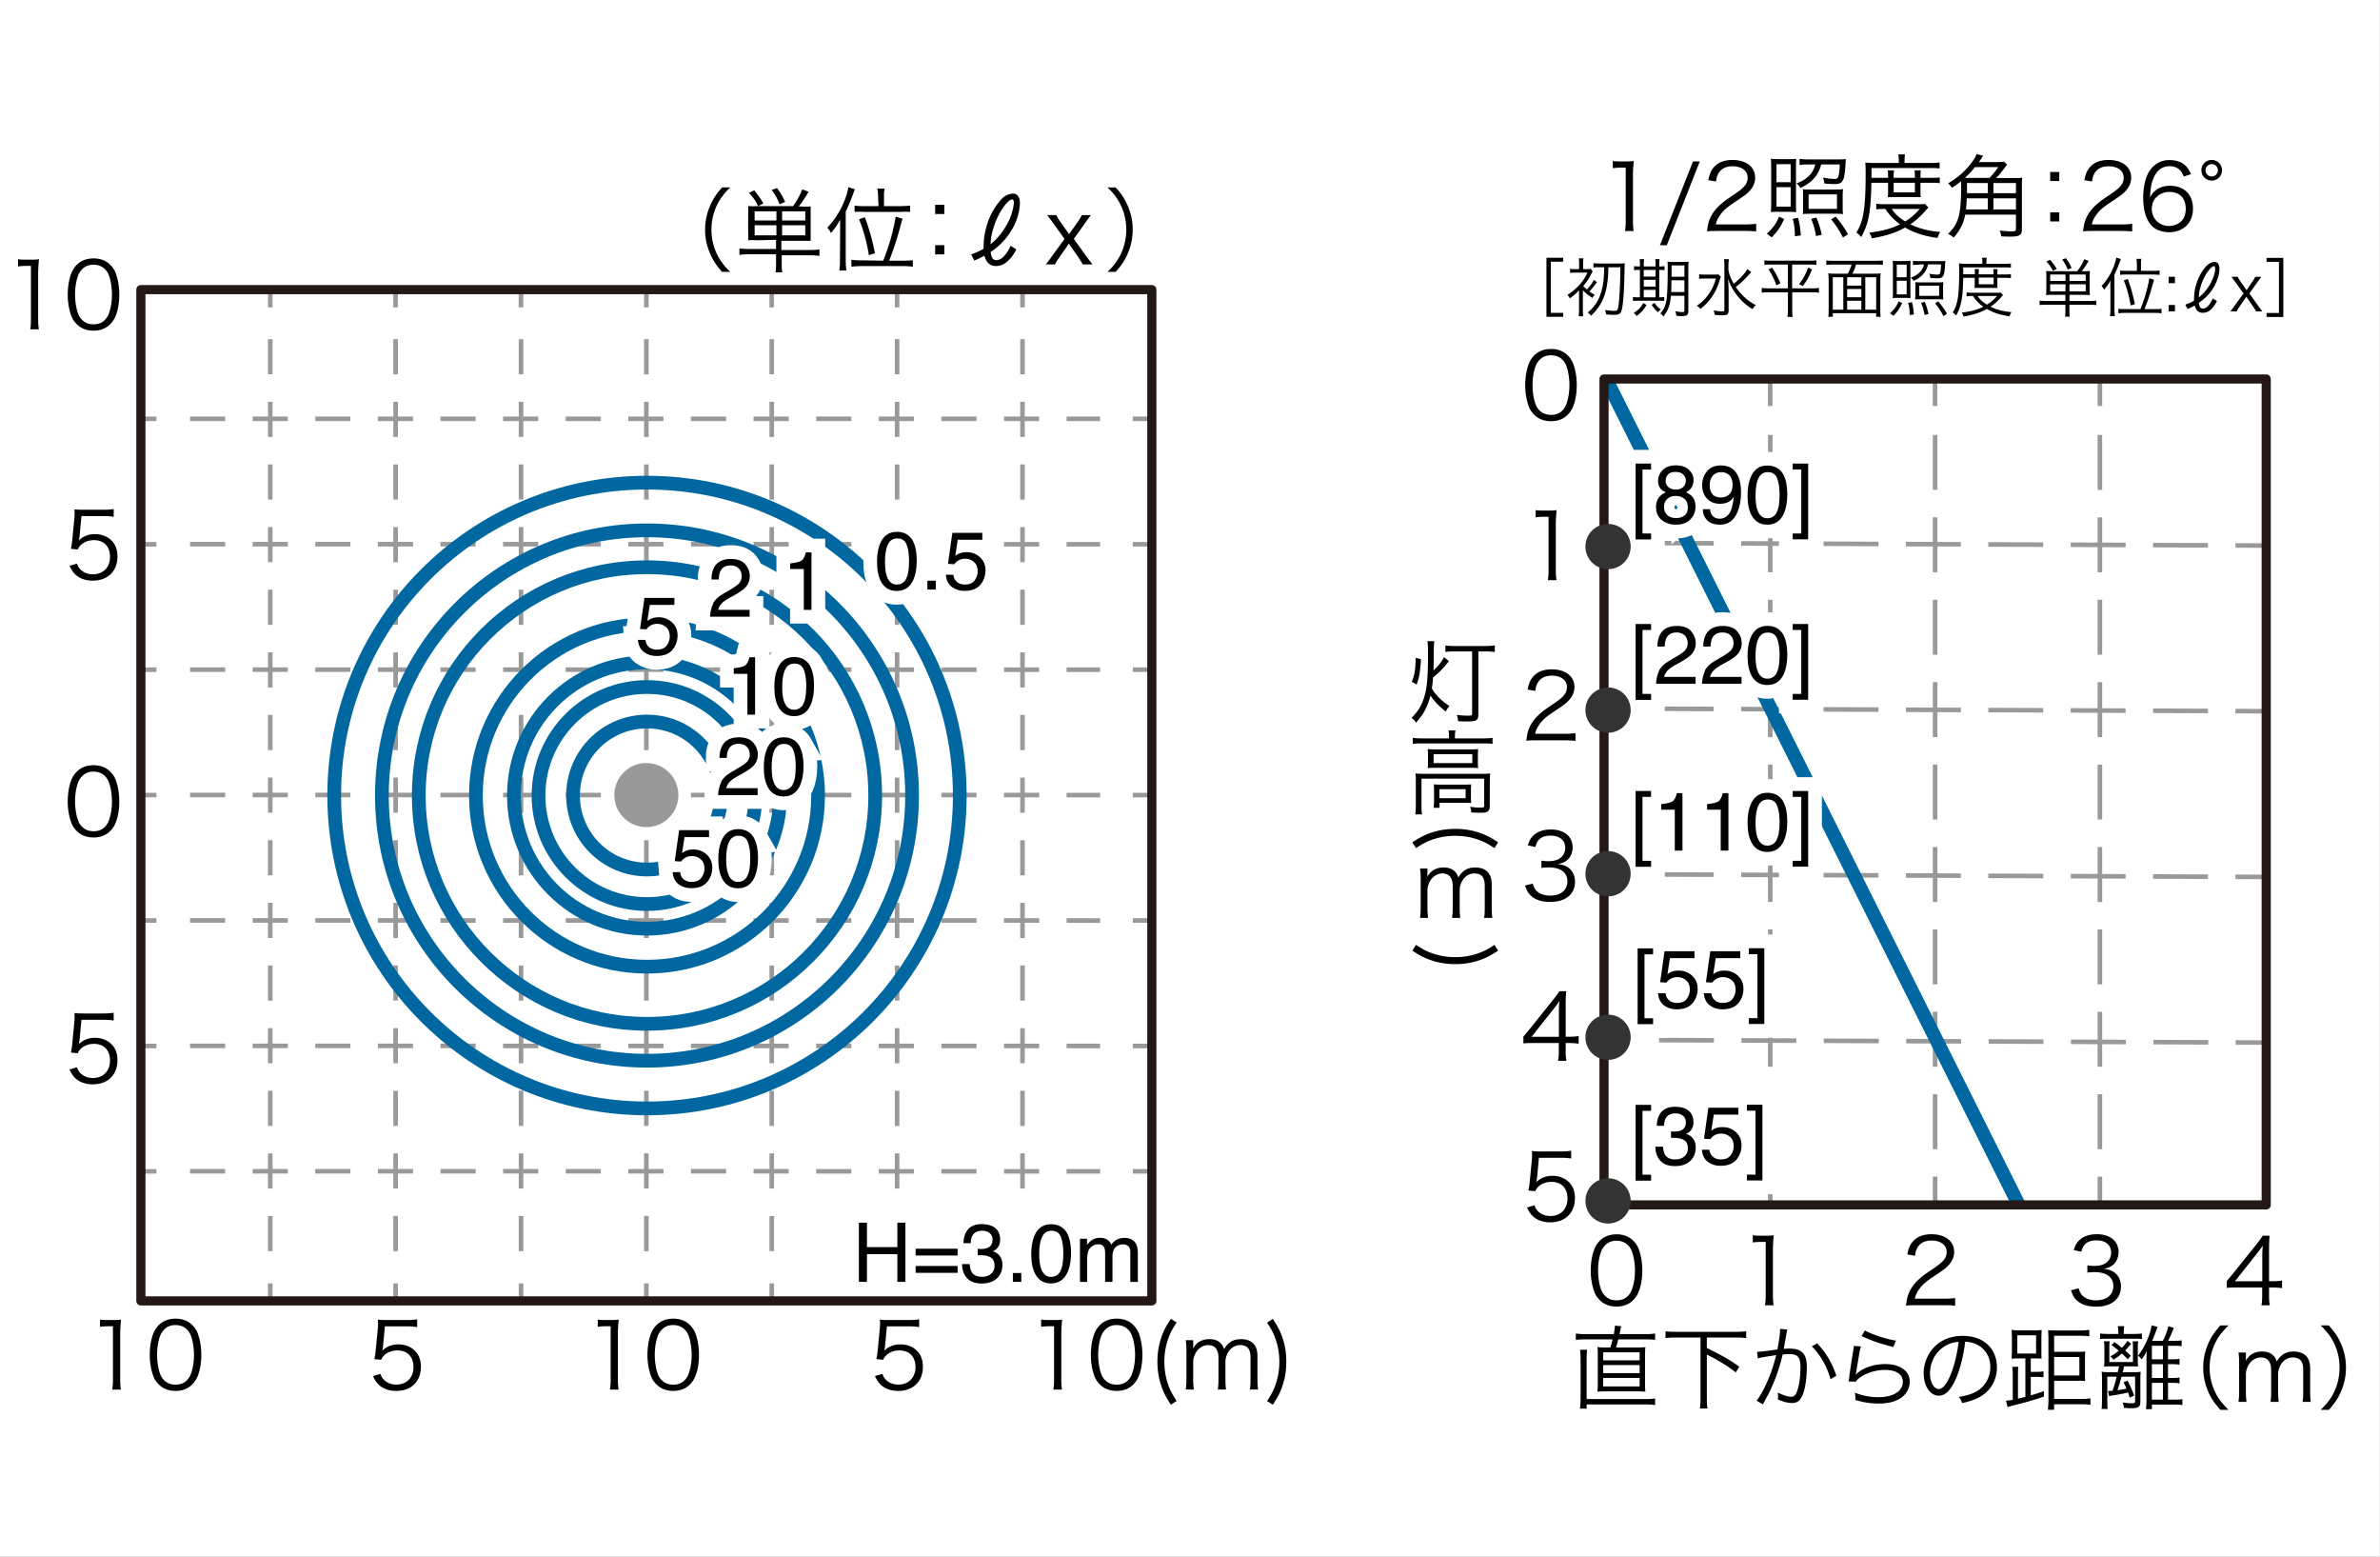 <svg xmlns="http://www.w3.org/2000/svg" id="a" viewBox="0 0 260 170"><rect x="0" y="0" width="260" height="170" fill="#808080" stroke="none"/><defs><style>.b{stroke:#fff;stroke-width:3px}.b,.c,.d,.e,.f,.g,.h{stroke-miterlimit:10}.b{fill:#fff}.c{stroke:#0067a0;stroke-width:1.5px}.c,.d,.e,.f,.g,.h,.j{fill:none}.k{fill:#231815}.d{stroke-dasharray:1.7}.d,.e,.f,.g,.h{stroke:#999;stroke-width:.5px}.e{stroke-dasharray:6 3}.j{stroke:#231815;stroke-linecap:round;stroke-linejoin:round}.f{stroke-dasharray:3.84 3}.g{stroke-dasharray:2.27}.l{fill:#333}</style></defs><path d="M0 0h259.99v170H0z" style="fill:#fff"/><path d="M29.52 37.04v100.62M43.22 37.04v100.62M56.92 37.04v100.62M84.31 37.04v100.62M98 37.04v94.21" class="f"/><path d="M29.52 140.16v2.02M43.22 140.16v2.02M56.92 140.16v2.02" class="h"/><path d="M70.61 37.04v100.62" class="f"/><path d="M70.61 140.16v2.02M84.31 140.16v2.02M29.52 31.8v1.77M43.22 31.8l-.01 1.77M56.92 31.8l-.01 1.77M70.61 31.8v1.77M84.31 31.8l-.01 1.77M98 31.63v1.94M111.71 31.63l-.01 1.94" class="h"/><path d="M111.7 37.04v93.75" class="f"/><path d="M126.02 45.74h-2.27" class="g"/><path d="m20.76 127.91 99.42.01" class="f"/><path d="M126.02 59.44h-2.27" class="g"/><path d="m20.76 114.22 99.42.01" class="f"/><path d="M126.02 73.14h-2.27" class="g"/><path d="m20.76 100.52 99.42.01" class="f"/><path d="M126.02 86.83h-2.27" class="g"/><path d="m20.76 86.82 99.42.01" class="f"/><path d="M126.02 100.53h-2.27" class="g"/><path d="m20.76 73.13 99.42.01" class="f"/><path d="M126.02 114.23h-2.27" class="g"/><path d="m20.76 59.43 99.42.01" class="f"/><path d="M126.02 127.92h-2.27" class="g"/><path d="M17.09 45.74h-1.7M17.09 59.44h-1.7M17.09 73.14h-1.7M17.09 86.83h-1.7M17.09 100.53h-1.7M17.09 114.23h-1.7M17.09 127.92h-1.7" class="d"/><path d="M20.76 45.74h99.42" class="f"/><path d="M193.39 47.5v84.09M211.4 47.5v84.09M229.4 47.5v84.09" class="e"/><path d="m193.39 41.39-.01 2.95M211.39 41.39v2.95M229.4 41.39v2.95" class="h"/><path d="m181.24 113.59 66.34.27M181.21 95.5l66.34.27M181.21 77.4l66.34.27M181.21 59.31l66.34.27" class="e"/><path d="m189.6 68.24-4.64-9.29-1.47-.02 4.53 9.06 1.58.25zM198.13 85.3l-4.32-8.65-1.48-.05 4.41 8.83 1.39-.13zM202.35 93.74l18.57 37.12c.16.32.03.72-.29.87-.32.16-.71.03-.88-.29l-18.79-37.57 1.39-.13ZM175.08 42.12l3.64 7.27 1.49.06-3.96-7.92a.658.658 0 0 0-.88-.29c-.32.16-.45.55-.29.88" class="k"/><path d="M176.19 17.58c.26.04.45.05.83.05h.63c.34 0 .5-.01.83-.05-.06.61-.09 1.12-.09 1.66v4.86c0 .47.02.76.08 1.13h-.95c.06-.35.08-.67.08-1.13v-5.79h-.54c-.32 0-.58.02-.87.06v-.79ZM185.69 17.63l-3.6 9.15h-.75l3.61-9.15h.74ZM187.58 25.22c-.63 0-.78.01-1.1.05.11-.79.14-.94.29-1.32.25-.63.67-1.18 1.3-1.72.35-.3.37-.31 1.53-1.1.99-.67 1.32-1.11 1.32-1.72 0-.76-.64-1.25-1.66-1.25-.66 0-1.15.22-1.45.65-.19.27-.28.51-.35 1.01l-.84-.14c.15-.72.3-1.07.63-1.44.45-.51 1.13-.77 2.01-.77 1.51 0 2.48.76 2.48 1.94 0 .51-.2.99-.59 1.42-.3.34-.56.53-1.7 1.29-.79.53-1.11.81-1.44 1.23-.31.41-.45.68-.57 1.16h3.19c.5 0 .84-.02 1.22-.07v.84c-.4-.04-.73-.06-1.23-.06h-3.04ZM193.01 25.52c.69-.62 1.01-1.07 1.34-1.86l.56.26c-.41.89-.72 1.34-1.36 2l-.54-.4Zm2.33-8.14c.4 0 .69 0 .89-.04-.02.21-.03.43-.03.95v3.88c0 .55 0 .8.03 1a8.09 8.09 0 0 0-.95-.04h-.88c-.46 0-.73 0-.95.04.03-.24.04-.53.04-.97v-3.89c0-.43 0-.72-.04-.97.21.03.49.04.97.04h.92Zm-1.27 2.52h1.55v-1.97h-1.55v1.97Zm0 2.67h1.55v-2.13h-1.55v2.13Zm2.01 3.23c0-.77-.06-1.18-.23-1.91l.58-.1c.17.66.24 1.13.3 1.92l-.65.09Zm1.5-7.84c-.37 0-.73.02-.99.06v-.67c.27.04.63.06 1.03.06h3.12c.46 0 .69-.01.91-.04-.02.11-.03.28-.04.52-.06 1.1-.15 1.61-.34 1.89-.16.24-.39.32-.9.32-.28 0-.64-.02-1.07-.06-.03-.3-.06-.41-.15-.65.49.1.9.15 1.25.15.25 0 .35-.05.41-.21.09-.22.16-.74.17-1.37h-2.03c-.29 1.17-.99 1.97-2.26 2.57-.18-.27-.22-.32-.43-.51 1.11-.38 1.85-1.12 2.04-2.06h-.72Zm-.6 3.62c0-.52 0-.7-.03-.92.28.03.47.04.91.04h2.52c.38 0 .64 0 .96-.05-.03.27-.04.5-.04.93v.83c0 .47 0 .71.04.97-.25-.03-.48-.04-.97-.04h-2.45c-.44 0-.73.01-.98.04.03-.23.04-.51.04-.92v-.88Zm.6 1.23h3.1v-1.58h-3.1v1.58Zm.81 2.97c-.13-.75-.25-1.19-.53-1.88l.57-.14c.27.66.4 1.07.59 1.88l-.63.14Zm2.94.16c-.43-.84-.74-1.31-1.29-1.99l.5-.29c.56.67.87 1.11 1.35 1.91l-.56.37ZM204.44 19.96c-.07 3.24-.29 4.42-1.11 5.93-.18-.23-.32-.35-.53-.49.37-.62.57-1.12.71-1.81.21-.99.3-2.37.3-4.62 0-.65-.01-.92-.04-1.22.32.03.64.05 1.03.05h2.63v-.29c0-.25-.02-.44-.06-.65h.74c-.03.18-.05.38-.05.65v.29h2.74c.53 0 .83-.02 1.09-.06v.66c-.3-.04-.57-.05-1.04-.05h-6.4v1.07h1.81v-.16c0-.28 0-.47-.04-.66h.69c-.03.21-.04.4-.04.65v.17h2.32v-.16c0-.26-.02-.47-.04-.66h.69c-.03.18-.04.37-.04.67v.15h1.2c.45 0 .67 0 .91-.05v.64c-.22-.04-.48-.05-.91-.05h-1.2v.98c0 .23 0 .42.03.6-.2-.02-.27-.02-.65-.02h-2.23c-.4 0-.58 0-.72.02.02-.19.03-.4.03-.6v-.98h-1.82Zm6.22 2.7c-.12.13-.17.18-.34.38-.46.53-1.03 1.05-1.62 1.46.98.47 2.07.75 3.26.83-.14.22-.22.4-.3.66-1.5-.22-2.49-.54-3.54-1.14-1.05.58-2.08.91-3.63 1.18a1.99 1.99 0 0 0-.28-.62c1.47-.19 2.41-.45 3.36-.91-.67-.49-1.1-.93-1.61-1.68-.48 0-.73 0-.99.05v-.62c.22.04.5.05 1.01.05h3.63c.32 0 .49 0 .69-.03l.36.39Zm-4 .16c.38.56.77.92 1.47 1.36.63-.39.97-.68 1.6-1.36h-3.07Zm.21-1.81h2.32v-1.05h-2.32v1.05ZM220.11 19.44c.37 0 .61 0 .81-.04-.03.27-.04.49-.04.87v4.79c0 .62-.27.78-1.29.78-.21 0-.54 0-.97-.03-.03-.24-.06-.38-.17-.63.44.05.99.09 1.31.09.09 0 .28-.02.32-.03.1-.03.15-.12.15-.28v-1.52h-5.54c-.19.98-.58 1.73-1.27 2.51-.15-.15-.29-.24-.6-.4.67-.69.96-1.18 1.16-1.93.17-.64.26-1.72.26-3.08 0-.34 0-.49-.02-.74-.39.32-.59.46-.99.71-.13-.22-.17-.27-.41-.49.99-.57 1.88-1.34 2.52-2.2.35-.45.52-.75.58-1l.73.2c-.09.13-.12.16-.21.31-.11.16-.13.19-.26.37h1.81c.42 0 .68-.01.93-.05l.35.34c-.12.12-.12.13-.39.49-.26.35-.55.7-.82.96h2.05Zm-2.78 0c.33-.33.71-.8.96-1.19h-2.54c-.4.5-.66.78-1.1 1.18h2.68Zm-.17 3.43v-1.21h-2.3c-.02.49-.04.75-.09 1.21h2.39Zm-2.28-2.88v1.11h2.28v-1.11h-2.28Zm5.35 0h-2.46v1.11h2.46v-1.11Zm0 1.67h-2.46v1.21h2.46v-1.21ZM224.96 19.77h-.99v-.99h.99v.99Zm-.99 4.41v-.99h.99v.99h-.99ZM228.66 25.22c-.63 0-.78.01-1.1.05.11-.79.14-.94.29-1.32.25-.63.67-1.18 1.3-1.72.35-.3.37-.31 1.53-1.1.99-.67 1.32-1.11 1.32-1.72 0-.76-.64-1.25-1.66-1.25-.66 0-1.15.22-1.45.65-.19.27-.28.51-.35 1.01l-.84-.14c.15-.72.3-1.07.63-1.44.45-.51 1.13-.77 2.01-.77 1.51 0 2.48.76 2.48 1.94 0 .51-.2.99-.59 1.42-.3.34-.56.53-1.7 1.29-.79.53-1.11.81-1.44 1.23-.31.41-.45.68-.57 1.16h3.19c.5 0 .84-.02 1.22-.07v.84c-.4-.04-.73-.06-1.23-.06h-3.04ZM238.56 19.28c-.13-.32-.2-.46-.35-.63-.3-.33-.69-.5-1.19-.5-.78 0-1.37.42-1.73 1.24-.26.6-.35 1.06-.42 2.15.18-.31.28-.45.5-.64.47-.42 1-.61 1.69-.61 1.55 0 2.51.96 2.51 2.5s-1.04 2.57-2.62 2.57c-.71 0-1.38-.23-1.81-.63-.65-.6-1.01-1.72-1.01-3.14 0-1.25.28-2.37.76-3.02.53-.72 1.24-1.09 2.11-1.09.6 0 1.14.15 1.52.42.35.25.55.52.84 1.12l-.8.26Zm-1.61 1.68c-.5 0-1.03.22-1.38.57-.33.33-.5.77-.5 1.27 0 1.08.81 1.88 1.89 1.88.65 0 1.25-.31 1.56-.81.16-.26.26-.67.26-1.06 0-1.18-.66-1.85-1.83-1.85ZM242.74 18.59c0 .63-.5 1.13-1.12 1.13s-1.13-.5-1.13-1.13.5-1.12 1.13-1.12 1.12.5 1.12 1.12Zm-1.8 0c0 .38.3.68.68.68s.67-.3.67-.68-.3-.67-.67-.67-.68.3-.68.67ZM168.94 28.15h1.83v.43h-1.35v5.59h1.35v.43h-1.83v-6.46ZM174.45 30.84q-.48.63-.81 1c.2.14.31.2.57.36-.1.1-.17.2-.25.34-.46-.31-.78-.57-1.04-.83v2.02c0 .41.01.63.04.81h-.5c.03-.2.04-.49.04-.82v-2c-.38.38-.63.6-1.01.86-.1-.19-.13-.24-.25-.38.5-.33.75-.52 1.14-.92.46-.47.75-.89 1.04-1.51h-1.23c-.28 0-.52.01-.67.04v-.46c.18.04.25.04.67.04h.32v-.61c0-.23-.01-.39-.04-.57h.52c-.04.18-.04.29-.04.57v.61h.29c.24 0 .38 0 .53-.03l.22.26s-.08.15-.14.27c-.21.45-.46.83-.89 1.35.1.11.17.18.41.37.36-.4.49-.58.76-1.04l.34.26Zm.41-1.66c-.35 0-.6.01-.79.04v-.48c.19.03.44.04.79.04h1.95c.31 0 .56-.01.69-.03q-.03.3-.03.75c-.04 2.12-.13 3.61-.28 4.25-.11.48-.29.63-.81.63-.33 0-.5 0-.93-.05-.02-.22-.04-.3-.11-.48.36.06.75.1.98.1.34 0 .4-.06.47-.46.13-.8.22-2.54.22-4.3h-1.3c-.03 1.16-.1 1.8-.28 2.54-.29 1.14-.76 1.94-1.62 2.75-.1-.13-.18-.22-.35-.35.78-.66 1.23-1.37 1.51-2.41.19-.72.26-1.33.28-2.53h-.38ZM179.16 28.97c0-.28-.01-.47-.04-.67h.49c-.03.18-.04.39-.04.67v.13h1.29v-.13c0-.32 0-.5-.04-.67h.48c-.03.18-.04.38-.04.67v.13c.25 0 .46-.01.58-.04v.45c-.15-.02-.29-.03-.58-.03v2.99c.25 0 .43-.01.55-.04v.43c-.16-.01-.36-.02-.64-.02h-2.21c-.28 0-.41 0-.57.04v-.45c.14.03.29.04.56.04h.2v-2.99h-.04c-.29 0-.47 0-.6.04v-.46c.13.03.31.04.6.04h.04v-.13Zm.72 4.34c-.34.55-.55.78-1.09 1.21-.09-.15-.16-.22-.32-.34.53-.34.79-.62 1.05-1.09l.36.22Zm.98-3.1v-.73h-1.29v.73h1.29Zm0 1.09v-.74h-1.29v.74h1.29Zm0 1.17v-.81h-1.29v.81h1.29Zm-.11.61c.22.33.36.48.69.72-.14.1-.2.16-.32.3-.3-.28-.46-.46-.68-.81l.31-.22Zm1.79-.79c-.09 1.03-.29 1.58-.82 2.27-.17-.2-.17-.21-.34-.32.42-.49.59-.88.69-1.58.07-.51.12-1.75.12-3.25 0-.47 0-.63-.03-.83.2.02.35.03.67.03h.97c.32 0 .48 0 .67-.03-.02.16-.03.37-.03.68v4.72c0 .24-.06.38-.19.46-.08.05-.28.08-.57.08-.1 0-.17 0-.55-.03-.02-.2-.04-.29-.11-.5.38.07.55.09.77.09.17 0 .22-.04.22-.15V32.3h-1.47Zm.06-1.68c-.01.69-.01.83-.04 1.28h1.45v-1.28h-1.41Zm1.41-1.62h-1.4v1.23h1.4v-1.23ZM188 30.22c-.06.14-.06.17-.15.43-.38 1.27-1.09 2.33-2.09 3.09-.13-.16-.21-.22-.39-.35.46-.3.8-.62 1.16-1.09.45-.59.71-1.12.92-1.88h-1.16c-.29 0-.5.01-.67.04v-.51c.17.03.35.04.68.04h.75c.37 0 .53 0 .67-.03l.27.26Zm3.32-.51q-.09.09-.2.22c-.17.2-.64.68-.9.92q-.2.17-.6.49c.25.36.53.71.83 1 .42.41.79.69 1.37.98-.17.15-.25.25-.37.44-.57-.34-1.06-.76-1.51-1.28-.31-.36-.56-.73-.79-1.16-.17-.32-.24-.48-.37-.89.04.61.06.99.06 1.37v2.07c0 .44-.14.56-.64.56-.27 0-.55-.01-.89-.05-.01-.2-.04-.3-.11-.48.39.07.67.1.94.1.2 0 .24-.03.24-.2v-4.78c0-.25-.01-.48-.05-.71h.55c-.04.22-.06.45-.06.7v.48c.09.5.25.92.59 1.5.79-.67 1.25-1.17 1.48-1.61l.43.34ZM193.49 28.89c-.31 0-.52.01-.74.04v-.5c.2.03.42.04.74.04h4.2c.32 0 .53-.01.74-.04v.5c-.22-.03-.43-.04-.74-.04h-1.91v2.6h2.18c.34 0 .57-.01.75-.05v.53c-.18-.04-.4-.05-.76-.05h-2.16v1.93c0 .26.01.52.05.76h-.57c.04-.25.05-.5.05-.76v-1.93h-2.09c-.36 0-.58.01-.77.05v-.53c.2.04.41.05.76.05h2.09v-2.6h-1.82Zm.11.34c.39.6.6 1 .9 1.71l-.44.22c-.28-.75-.48-1.16-.86-1.74l.4-.19Zm4.35.19c-.3.77-.52 1.16-1 1.82l-.42-.21c.48-.61.7-1.01.99-1.81l.43.2ZM204.62 29.89c.37 0 .59 0 .83-.04-.03.26-.04.5-.04.88v3.03c0 .41.01.63.04.84h-.49v-.4h-4.74v.4h-.49c.04-.24.04-.43.04-.85v-3.02c0-.35-.01-.6-.04-.88.23.03.46.04.82.04h1.31c.2-.37.29-.58.41-1h-2.02c-.31 0-.52.01-.74.04v-.49c.2.03.43.04.74.04h4.7c.3 0 .53-.01.74-.04v.49c-.2-.03-.44-.04-.74-.04h-2.19c-.11.38-.22.67-.4 1h2.27Zm-4.4.39v3.54h1.15v-3.54h-1.15Zm3.12 0h-1.55v.91h1.55v-.91Zm-1.55 2.18h1.55v-.9h-1.55v.9Zm0 1.36h1.55v-.98h-1.55v.98Zm1.98 0h1.19v-3.54h-1.19v3.54ZM206.47 34.21c.48-.43.71-.75.94-1.3l.39.18c-.29.62-.5.94-.95 1.4l-.38-.28Zm1.63-5.71c.28 0 .48 0 .62-.03-.01.15-.02.3-.02.67v2.72c0 .39 0 .56.02.7-.17-.02-.38-.03-.67-.03h-.62c-.32 0-.51 0-.67.03.02-.17.03-.37.03-.68v-2.72c0-.3 0-.5-.03-.68.15.02.34.03.68.03h.64Zm-.89 1.78h1.08V28.9h-1.08v1.38Zm0 1.87h1.08v-1.49h-1.08v1.49Zm1.41 2.26c0-.54-.04-.83-.16-1.34l.41-.07c.12.46.17.79.21 1.34l-.46.06Zm1.05-5.5c-.26 0-.51.01-.69.04v-.47c.19.03.44.04.72.04h2.18c.32 0 .48 0 .64-.03-.01.08-.02.2-.03.36-.04.77-.1 1.13-.24 1.32-.11.17-.27.22-.63.22-.2 0-.45-.01-.75-.04-.02-.21-.04-.29-.11-.46.34.07.63.1.88.1.18 0 .25-.03.29-.15.06-.15.11-.52.12-.96h-1.42c-.2.82-.69 1.38-1.58 1.8-.13-.19-.15-.22-.3-.36.78-.27 1.3-.78 1.43-1.44h-.5Zm-.42 2.54c0-.36 0-.49-.02-.64.2.02.33.03.64.03h1.76c.27 0 .45 0 .67-.04-.02.19-.03.35-.03.65v.58c0 .33 0 .5.03.68-.18-.02-.34-.03-.68-.03h-1.72c-.31 0-.51 0-.69.03.02-.16.03-.36.03-.64v-.62Zm.42.86h2.17V31.2h-2.17v1.11Zm.57 2.08c-.09-.53-.17-.83-.37-1.32l.4-.1c.19.46.28.75.41 1.32l-.44.1Zm2.06.12c-.3-.59-.52-.92-.9-1.39l.35-.2c.39.47.61.78.95 1.34l-.39.26ZM214.47 30.32c-.05 2.27-.2 3.1-.78 4.15-.13-.16-.22-.25-.37-.34.26-.43.4-.78.5-1.27.15-.69.21-1.66.21-3.24 0-.46 0-.64-.03-.85.22.02.45.04.72.04h1.84v-.2c0-.18-.01-.31-.04-.46h.52c-.02.13-.04.27-.04.46v.2h1.92c.37 0 .58-.01.76-.04v.46c-.21-.03-.4-.03-.73-.03h-4.48v.75h1.27v-.11c0-.2 0-.33-.03-.46h.48c-.02.15-.03.28-.03.46v.12h1.62v-.11c0-.18-.01-.33-.03-.46h.48c-.02.13-.03.26-.03.47v.11h.84c.32 0 .47 0 .64-.04v.45c-.15-.03-.34-.04-.64-.04h-.84v.69c0 .16 0 .29.02.42-.14-.01-.19-.01-.46-.01h-1.56c-.28 0-.41 0-.5.01.01-.13.02-.28.02-.42v-.69h-1.27Zm4.36 1.89c-.08.09-.12.13-.24.27a6.1 6.1 0 0 1-1.13 1.02c.69.33 1.45.53 2.28.58-.1.15-.15.28-.21.46-1.05-.15-1.74-.38-2.48-.8-.74.41-1.46.64-2.54.83a1.19 1.19 0 0 0-.2-.43c1.03-.13 1.69-.31 2.35-.64-.47-.34-.77-.65-1.13-1.18-.34 0-.51 0-.69.04v-.43c.15.03.35.04.71.04h2.54c.22 0 .34 0 .48-.02l.25.27Zm-2.8.11c.27.39.54.64 1.03.95.44-.27.68-.48 1.12-.95h-2.15Zm.14-1.27h1.62v-.74h-1.62v.74ZM224.21 32.2c-.29 0-.46 0-.69.03.02-.22.03-.36.03-.67v-1.27c0-.32 0-.51-.03-.7.15.02.35.03.69.03h2.72c.34-.46.56-.83.76-1.31l.48.18c-.31.53-.48.78-.76 1.13h.21c.34 0 .55 0 .69-.03-.02.19-.03.36-.03.7v1.25c0 .34 0 .52.03.69-.24-.02-.44-.03-.69-.03h-1.54v.67h2.21c.31 0 .53-.01.71-.04v.49c-.2-.03-.43-.04-.74-.04h-2.19v.64c0 .32 0 .46.05.66h-.53c.04-.18.04-.32.04-.66v-.64h-2.09c-.3 0-.52.01-.73.04v-.49c.19.03.4.04.71.04h2.11v-.67h-1.44Zm.06-2.62c-.24-.46-.35-.62-.71-1.02l.4-.19c.35.41.45.55.73 1l-.42.2Zm1.37.4h-1.67v.7h1.67v-.7Zm0 1.07h-1.67v.77h1.67v-.77Zm.24-1.61c-.22-.55-.28-.64-.6-1.1l.41-.14c.32.45.39.57.62 1.06l-.43.18Zm1.97 1.24v-.7h-1.77v.7h1.77Zm0 1.14v-.77h-1.77v.77h1.77ZM230.54 31.49c0-.31 0-.55.03-.87-.24.42-.4.65-.71 1.02-.05-.12-.17-.29-.28-.41a6.41 6.41 0 0 0 1.34-2.15c.13-.33.23-.71.27-.95l.5.16-.14.37c-.18.5-.31.81-.56 1.32v3.73c0 .32.01.56.05.82h-.54c.04-.25.05-.46.05-.84v-2.21Zm3.29 2.27c.41-.97.88-2.59.96-3.37l.53.16q-.07.22-.25.84c-.2.77-.5 1.63-.79 2.37h1.09c.34 0 .56-.01.76-.04v.5c-.22-.04-.46-.05-.76-.05h-3.18c-.31 0-.55.01-.77.05v-.5a5 5 0 0 0 .76.04h1.65Zm-.39-4.95c0-.2-.01-.36-.05-.54h.55c-.04.15-.05.3-.05.53v.78h1.3c.32 0 .53-.01.73-.04v.48c-.21-.02-.43-.04-.73-.04h-2.84c-.36 0-.58.01-.74.04v-.48c.19.03.39.04.74.04h1.09v-.77Zm-.68 4.55c-.2-1.15-.4-1.86-.75-2.74l.44-.15c.35.94.52 1.58.77 2.75l-.46.14ZM237.6 30.92h-.69v-.69h.69v.69Zm-.69 3.08v-.69h.69V34h-.69ZM242.19 32.89c-.38.66-.61.93-.94 1.12-.19.1-.38.15-.64.15s-.47-.1-.62-.29c-.1-.12-.15-.24-.23-.5-.29.15-.46.24-.78.38l-.25-.48c.41-.15.61-.23.95-.43.01-.9.1-1.41.35-2.11.22-.62.61-1.27.99-1.66.29-.3.61-.46.91-.46.34 0 .53.27.53.75 0 .63-.27 1.44-.71 2.15-.39.62-.83 1.06-1.54 1.57.06.46.18.62.45.62.18 0 .36-.09.54-.27.2-.2.32-.38.53-.83l.46.28Zm-.88-1.63c.4-.65.68-1.41.68-1.88 0-.21-.04-.31-.14-.31-.21 0-.62.46-.95 1.04-.22.4-.39.81-.51 1.25-.11.39-.12.41-.19 1.13.46-.37.8-.75 1.11-1.25ZM246.46 34c-.1-.18-.17-.29-.32-.52l-.74-1.07-.78 1.13c-.11.15-.17.26-.27.46h-.69c.11-.14.3-.39.46-.61l.97-1.34-.9-1.26c-.04-.06-.1-.13-.42-.56h.69c.07.16.14.28.27.47l.69.99.68-.99c.12-.18.21-.33.27-.47h.67c-.16.22-.31.41-.43.58l-.88 1.24.92 1.29q.07.09.5.67h-.69ZM247.61 34.61v-.43h1.35v-5.59h-1.35v-.43h1.83v6.46h-1.83Z"/><circle cx="70.68" cy="86.88" r="34.17" class="c"/><circle cx="70.68" cy="86.88" r="28.96" class="c"/><circle cx="70.68" cy="86.88" r="24.93" class="c"/><circle cx="70.68" cy="86.88" r="18.69" class="c"/><circle cx="70.68" cy="86.88" r="14.54" class="c"/><circle cx="70.68" cy="86.88" r="11.85" class="c"/><circle cx="70.68" cy="86.88" r="8.08" class="c"/><path d="m175.67 41.83 44.95 89.91" class="c"/><path d="M80.16 73.59v-.61c.57-.06.97-.15 1.2-.28.23-.13.39-.44.51-.92h.62v6.27h-.84v-4.46h-1.48ZM88.51 72.76c.28.52.42 1.23.42 2.13 0 .86-.13 1.56-.38 2.12-.37.8-.97 1.2-1.81 1.2-.76 0-1.32-.33-1.69-.98-.31-.55-.46-1.28-.46-2.21 0-.71.09-1.33.28-1.84.35-.96.97-1.43 1.88-1.43.81 0 1.4.34 1.77 1.01Zm-.8 4.19c.24-.36.37-1.04.37-2.03 0-.71-.09-1.3-.26-1.76-.18-.46-.52-.69-1.03-.69-.47 0-.81.22-1.02.66-.22.44-.32 1.08-.32 1.94 0 .64.07 1.16.21 1.55.21.59.57.89 1.08.89.41 0 .74-.18.98-.54ZM70.51 69.88c.05.45.26.76.63.94.19.09.4.13.65.13.47 0 .82-.15 1.04-.45s.34-.63.34-.99c0-.44-.13-.78-.4-1.02s-.59-.36-.96-.36c-.27 0-.51.05-.7.16-.2.11-.36.25-.5.44l-.69-.04.48-3.39h3.27v.76h-2.68l-.27 1.75c.15-.11.29-.19.42-.25.23-.1.51-.15.81-.15.58 0 1.07.19 1.47.56s.6.84.6 1.42-.18 1.12-.55 1.57-.95.68-1.76.68c-.51 0-.97-.14-1.36-.43-.39-.29-.61-.73-.66-1.33h.82ZM77.89 65.92c.19-.4.58-.77 1.14-1.09l.84-.49c.38-.22.64-.41.8-.56.24-.24.36-.52.36-.84 0-.37-.11-.66-.33-.87s-.51-.32-.88-.32c-.54 0-.92.21-1.12.62-.11.22-.17.53-.18.92h-.8c0-.55.11-.99.3-1.34.34-.61.95-.91 1.81-.91.72 0 1.25.19 1.58.58s.5.82.5 1.3c0 .5-.18.93-.53 1.29-.21.21-.57.46-1.1.76l-.6.33c-.29.16-.51.31-.68.45-.29.25-.48.54-.55.85h3.44v.75h-4.32c.03-.54.14-1.01.34-1.42ZM86.32 62.14v-.61c.57-.06.97-.15 1.2-.28.23-.13.39-.44.51-.92h.62v6.27h-.84v-4.46h-1.48ZM78.77 85.4c.19-.4.58-.77 1.14-1.09l.84-.49c.38-.22.64-.41.8-.56.24-.24.36-.52.36-.84 0-.37-.11-.66-.33-.87s-.51-.32-.88-.32c-.54 0-.92.21-1.12.62-.11.22-.17.53-.18.92h-.8c0-.55.11-.99.3-1.34.34-.61.95-.91 1.81-.91.72 0 1.25.19 1.58.58s.5.82.5 1.3c0 .5-.18.93-.53 1.29-.21.21-.57.46-1.1.76l-.6.33c-.29.16-.51.31-.68.45-.29.25-.48.54-.55.85h3.44v.75h-4.32c.03-.54.14-1.01.34-1.42ZM87.36 81.53c.28.52.42 1.23.42 2.13 0 .86-.13 1.56-.38 2.12-.37.8-.97 1.2-1.81 1.2-.76 0-1.32-.33-1.69-.98-.31-.55-.46-1.28-.46-2.21 0-.71.09-1.33.28-1.84.35-.96.97-1.43 1.88-1.43.81 0 1.4.34 1.77 1.01Zm-.8 4.19c.24-.36.37-1.04.37-2.03 0-.71-.09-1.3-.26-1.76-.18-.46-.52-.69-1.03-.69-.47 0-.81.22-1.02.66-.22.44-.32 1.08-.32 1.94 0 .64.07 1.16.21 1.55.21.59.57.89 1.08.89.41 0 .74-.18.98-.54Z" class="b"/><path d="M78.77 85.4c.19-.4.58-.77 1.14-1.09l.84-.49c.38-.22.64-.41.8-.56.24-.24.36-.52.36-.84 0-.37-.11-.66-.33-.87s-.51-.32-.88-.32c-.54 0-.92.21-1.12.62-.11.22-.17.53-.18.92h-.8c0-.55.11-.99.3-1.34.34-.61.95-.91 1.81-.91.72 0 1.25.19 1.58.58s.5.82.5 1.3c0 .5-.18.93-.53 1.29-.21.21-.57.46-1.1.76l-.6.33c-.29.16-.51.31-.68.45-.29.25-.48.54-.55.85h3.44v.75h-4.32c.03-.54.14-1.01.34-1.42ZM87.36 81.53c.28.52.42 1.23.42 2.13 0 .86-.13 1.56-.38 2.12-.37.8-.97 1.2-1.81 1.2-.76 0-1.32-.33-1.69-.98-.31-.55-.46-1.28-.46-2.21 0-.71.09-1.33.28-1.84.35-.96.97-1.43 1.88-1.43.81 0 1.4.34 1.77 1.01Zm-.8 4.19c.24-.36.37-1.04.37-2.03 0-.71-.09-1.3-.26-1.76-.18-.46-.52-.69-1.03-.69-.47 0-.81.22-1.02.66-.22.44-.32 1.08-.32 1.94 0 .64.07 1.16.21 1.55.21.59.57.89 1.08.89.41 0 .74-.18.98-.54Z"/><path d="M74.3 95.24c.05.45.26.76.63.94.19.09.4.13.65.13.47 0 .82-.15 1.04-.45s.34-.63.34-.99c0-.44-.13-.78-.4-1.02s-.59-.36-.96-.36c-.27 0-.51.05-.7.16-.2.11-.36.25-.5.44l-.69-.04.48-3.39h3.27v.76h-2.68l-.27 1.75c.15-.11.29-.19.42-.25.23-.1.51-.15.81-.15.58 0 1.07.19 1.47.56s.6.84.6 1.42-.18 1.12-.55 1.57-.95.68-1.76.68c-.51 0-.97-.14-1.36-.43s-.61-.73-.66-1.33h.82ZM82.39 91.56c.28.52.42 1.23.42 2.13 0 .86-.13 1.56-.38 2.12-.37.8-.97 1.2-1.81 1.2-.76 0-1.32-.33-1.69-.98-.31-.55-.46-1.28-.46-2.21 0-.71.09-1.33.28-1.84.35-.96.97-1.43 1.88-1.43.81 0 1.4.34 1.77 1.01Zm-.8 4.19c.24-.36.37-1.04.37-2.03 0-.71-.09-1.3-.26-1.76-.18-.46-.52-.69-1.03-.69-.47 0-.81.22-1.02.66-.22.44-.32 1.08-.32 1.94 0 .64.07 1.16.21 1.55.21.59.57.89 1.08.89.41 0 .74-.18.98-.54Z" class="b"/><path d="M74.3 95.24c.05.45.26.76.63.94.19.09.4.13.65.13.47 0 .82-.15 1.04-.45s.34-.63.34-.99c0-.44-.13-.78-.4-1.02s-.59-.36-.96-.36c-.27 0-.51.05-.7.16-.2.11-.36.25-.5.44l-.69-.04.48-3.39h3.27v.76h-2.68l-.27 1.75c.15-.11.29-.19.42-.25.23-.1.51-.15.81-.15.58 0 1.07.19 1.47.56s.6.84.6 1.42-.18 1.12-.55 1.57-.95.68-1.76.68c-.51 0-.97-.14-1.36-.43s-.61-.73-.66-1.33h.82ZM82.39 91.56c.28.52.42 1.23.42 2.13 0 .86-.13 1.56-.38 2.12-.37.8-.97 1.2-1.81 1.2-.76 0-1.32-.33-1.69-.98-.31-.55-.46-1.28-.46-2.21 0-.71.09-1.33.28-1.84.35-.96.97-1.43 1.88-1.43.81 0 1.4.34 1.77 1.01Zm-.8 4.19c.24-.36.37-1.04.37-2.03 0-.71-.09-1.3-.26-1.76-.18-.46-.52-.69-1.03-.69-.47 0-.81.22-1.02.66-.22.44-.32 1.08-.32 1.94 0 .64.07 1.16.21 1.55.21.59.57.89 1.08.89.41 0 .74-.18.98-.54ZM80.16 73.59v-.61c.57-.06.97-.15 1.2-.28.23-.13.39-.44.51-.92h.62v6.27h-.84v-4.46h-1.48ZM88.51 72.76c.28.52.42 1.23.42 2.13 0 .86-.13 1.56-.38 2.12-.37.8-.97 1.2-1.81 1.2-.76 0-1.32-.33-1.69-.98-.31-.55-.46-1.28-.46-2.21 0-.71.09-1.33.28-1.84.35-.96.97-1.43 1.88-1.43.81 0 1.4.34 1.77 1.01Zm-.8 4.19c.24-.36.37-1.04.37-2.03 0-.71-.09-1.3-.26-1.76-.18-.46-.52-.69-1.03-.69-.47 0-.81.22-1.02.66-.22.44-.32 1.08-.32 1.94 0 .64.07 1.16.21 1.55.21.59.57.89 1.08.89.41 0 .74-.18.98-.54ZM70.51 69.88c.05.45.26.76.63.94.19.09.4.13.65.13.47 0 .82-.15 1.04-.45s.34-.63.34-.99c0-.44-.13-.78-.4-1.02s-.59-.36-.96-.36c-.27 0-.51.05-.7.16-.2.11-.36.25-.5.44l-.69-.04.48-3.39h3.27v.76h-2.68l-.27 1.75c.15-.11.29-.19.42-.25.23-.1.51-.15.81-.15.58 0 1.07.19 1.47.56s.6.84.6 1.42-.18 1.12-.55 1.57-.95.68-1.76.68c-.51 0-.97-.14-1.36-.43-.39-.29-.61-.73-.66-1.33h.82ZM77.89 65.92c.19-.4.58-.77 1.14-1.09l.84-.49c.38-.22.64-.41.8-.56.24-.24.36-.52.36-.84 0-.37-.11-.66-.33-.87s-.51-.32-.88-.32c-.54 0-.92.21-1.12.62-.11.22-.17.53-.18.92h-.8c0-.55.11-.99.3-1.34.34-.61.95-.91 1.81-.91.72 0 1.25.19 1.58.58s.5.82.5 1.3c0 .5-.18.93-.53 1.29-.21.21-.57.46-1.1.76l-.6.33c-.29.16-.51.31-.68.45-.29.25-.48.54-.55.85h3.44v.75h-4.32c.03-.54.14-1.01.34-1.42ZM86.32 62.14v-.61c.57-.06.97-.15 1.2-.28.23-.13.39-.44.51-.92h.62v6.27h-.84v-4.46h-1.48Z"/><path d="M99.73 59.09c.28.52.42 1.23.42 2.13 0 .86-.13 1.56-.38 2.12-.37.8-.97 1.2-1.81 1.2-.76 0-1.32-.33-1.69-.98-.31-.55-.46-1.28-.46-2.21 0-.71.09-1.33.28-1.84.35-.96.97-1.43 1.88-1.43.81 0 1.4.34 1.77 1.01Zm-.79 4.19c.24-.36.37-1.04.37-2.03 0-.71-.09-1.3-.26-1.76-.18-.46-.52-.69-1.03-.69-.47 0-.81.22-1.02.66-.22.44-.32 1.08-.32 1.94 0 .64.07 1.16.21 1.55.21.59.57.89 1.08.89.41 0 .74-.18.98-.54ZM101.31 63.42h.92v.96h-.92v-.96ZM104.15 62.77c.05.45.26.76.63.94.19.09.4.13.65.13.47 0 .82-.15 1.04-.45s.34-.63.34-.99c0-.44-.13-.78-.4-1.02s-.59-.36-.96-.36c-.27 0-.51.05-.7.16-.2.11-.36.25-.5.44l-.69-.04.48-3.39h3.27v.76h-2.68l-.27 1.75c.15-.11.29-.19.42-.25.23-.1.51-.15.81-.15.58 0 1.07.19 1.47.56s.6.84.6 1.42-.18 1.12-.55 1.57-.95.68-1.76.68c-.51 0-.97-.14-1.36-.43-.39-.29-.61-.73-.66-1.33h.82Z" class="b"/><path d="M99.73 59.09c.28.52.42 1.23.42 2.13 0 .86-.13 1.56-.38 2.12-.37.8-.97 1.2-1.81 1.2-.76 0-1.32-.33-1.69-.98-.31-.55-.46-1.28-.46-2.21 0-.71.09-1.33.28-1.84.35-.96.97-1.43 1.88-1.43.81 0 1.4.34 1.77 1.01Zm-.79 4.19c.24-.36.37-1.04.37-2.03 0-.71-.09-1.3-.26-1.76-.18-.46-.52-.69-1.03-.69-.47 0-.81.22-1.02.66-.22.44-.32 1.08-.32 1.94 0 .64.07 1.16.21 1.55.21.59.57.89 1.08.89.41 0 .74-.18.98-.54ZM101.31 63.42h.92v.96h-.92v-.96ZM104.15 62.77c.05.45.26.76.63.94.19.09.4.13.65.13.47 0 .82-.15 1.04-.45s.34-.63.34-.99c0-.44-.13-.78-.4-1.02s-.59-.36-.96-.36c-.27 0-.51.05-.7.16-.2.11-.36.25-.5.44l-.69-.04.48-3.39h3.27v.76h-2.68l-.27 1.75c.15-.11.29-.19.42-.25.23-.1.51-.15.81-.15.58 0 1.07.19 1.47.56s.6.84.6 1.42-.18 1.12-.55 1.57-.95.68-1.76.68c-.51 0-.97-.14-1.36-.43-.39-.29-.61-.73-.66-1.33h.82Z"/><path d="M178.68 50.63h1.69v.65h-.94v6.98h.94v.65h-1.69v-8.27ZM181.48 53.45c-.23-.23-.35-.54-.35-.91 0-.47.17-.87.51-1.21s.82-.51 1.44-.51 1.08.16 1.42.48c.34.32.51.69.51 1.11 0 .39-.1.71-.3.95-.11.14-.28.27-.52.4.26.12.47.26.62.41.28.29.42.67.42 1.14 0 .55-.19 1.02-.56 1.41s-.9.58-1.58.58c-.61 0-1.13-.17-1.55-.5-.42-.33-.63-.82-.63-1.45 0-.37.09-.69.27-.96.18-.27.45-.48.81-.62-.22-.09-.39-.2-.51-.33Zm2.55 2.85c.24-.2.36-.49.36-.89s-.12-.72-.37-.93-.57-.32-.96-.32-.69.11-.92.32c-.24.22-.36.51-.36.89 0 .33.11.61.33.85.22.24.56.36 1.01.36.37 0 .67-.1.91-.3Zm-.15-3.12c.2-.2.29-.43.29-.7 0-.23-.09-.45-.28-.65-.19-.2-.47-.29-.86-.29s-.66.1-.82.29c-.17.2-.25.43-.25.69 0 .3.11.53.33.7s.48.25.78.25c.35 0 .62-.1.82-.29ZM186.82 55.61c.02.44.19.74.51.91.16.09.34.13.54.13.38 0 .7-.16.97-.47s.46-.95.57-1.92c-.18.28-.39.47-.65.59-.26.11-.54.17-.84.17-.61 0-1.09-.19-1.44-.57-.35-.38-.53-.86-.53-1.46s.17-1.07.52-1.51.86-.65 1.54-.65c.92 0 1.55.41 1.9 1.24.19.45.29 1.02.29 1.7 0 .77-.12 1.45-.35 2.05-.38.99-1.03 1.48-1.95 1.48-.62 0-1.08-.16-1.4-.48s-.48-.73-.48-1.21h.8Zm2.06-1.6c.26-.21.39-.57.39-1.08 0-.46-.12-.81-.35-1.03-.23-.23-.53-.34-.89-.34-.39 0-.69.13-.92.39-.23.26-.34.6-.34 1.04 0 .41.1.74.3.98s.52.36.95.36c.31 0 .6-.1.86-.31ZM194.83 51.85c.28.52.42 1.23.42 2.13 0 .86-.13 1.56-.38 2.12-.37.8-.97 1.2-1.81 1.2-.76 0-1.32-.33-1.69-.98-.31-.55-.46-1.28-.46-2.21 0-.71.09-1.33.28-1.84.35-.96.97-1.43 1.88-1.43.81 0 1.4.34 1.77 1.01Zm-.79 4.19c.24-.36.37-1.04.37-2.03 0-.71-.09-1.3-.26-1.76-.18-.46-.52-.69-1.03-.69-.47 0-.81.22-1.02.66s-.32 1.08-.32 1.94c0 .64.07 1.16.21 1.55.21.59.57.89 1.08.89.41 0 .74-.18.98-.54ZM195.84 58.26h.94v-6.98h-.94v-.65h1.69v8.27h-1.69v-.65ZM178.68 68.15h1.69v.65h-.94v6.98h.94v.65h-1.69v-8.27ZM181.24 73.24c.19-.4.58-.77 1.14-1.09l.84-.49c.38-.22.64-.41.79-.56.24-.24.36-.52.36-.84 0-.37-.11-.66-.33-.87s-.51-.32-.88-.32c-.54 0-.92.21-1.12.62-.11.22-.17.53-.18.92h-.8c0-.55.11-.99.3-1.34.34-.61.95-.91 1.81-.91.72 0 1.25.19 1.58.58.33.39.5.82.5 1.3 0 .5-.18.93-.53 1.29-.21.21-.57.46-1.1.76l-.6.33c-.29.16-.51.31-.68.45-.29.25-.48.54-.55.85h3.44v.75h-4.32c.03-.54.14-1.01.34-1.42ZM186.24 73.24c.2-.4.58-.77 1.14-1.09l.84-.49c.38-.22.64-.41.8-.56.24-.24.36-.52.36-.84 0-.37-.11-.66-.33-.87s-.51-.32-.88-.32c-.54 0-.92.21-1.12.62-.11.22-.17.53-.18.92h-.8c0-.55.11-.99.3-1.34.34-.61.95-.91 1.82-.91.72 0 1.25.19 1.58.58.33.39.5.82.5 1.3 0 .5-.18.93-.53 1.29-.21.21-.57.46-1.1.76l-.6.33c-.29.16-.51.31-.68.45-.29.25-.48.54-.55.85h3.44v.75h-4.32c.03-.54.14-1.01.34-1.42ZM194.83 69.36c.28.52.42 1.23.42 2.13 0 .86-.13 1.56-.38 2.12-.37.8-.97 1.2-1.81 1.2-.76 0-1.32-.33-1.69-.98-.31-.55-.46-1.28-.46-2.21 0-.71.09-1.33.28-1.84.35-.96.97-1.43 1.88-1.43.81 0 1.4.34 1.77 1.01Zm-.79 4.2c.24-.36.37-1.04.37-2.03 0-.71-.09-1.3-.26-1.76-.18-.46-.52-.69-1.03-.69-.47 0-.81.22-1.02.66s-.32 1.08-.32 1.94c0 .64.07 1.16.21 1.55.21.59.57.89 1.08.89.41 0 .74-.18.98-.54ZM195.84 75.78h.94V68.8h-.94v-.65h1.69v8.27h-1.69v-.65ZM178.68 86.38h1.69v.65h-.94v6.98h.94v.65h-1.69v-8.27ZM181.48 88.43v-.61c.57-.06.97-.15 1.2-.28.23-.13.39-.44.5-.92h.62v6.27h-.84v-4.46h-1.48ZM186.49 88.43v-.61c.57-.06.97-.15 1.2-.28.23-.13.39-.44.51-.92h.62v6.27h-.84v-4.46h-1.48ZM194.83 87.59c.28.52.42 1.23.42 2.13 0 .86-.13 1.56-.38 2.12-.37.8-.97 1.2-1.81 1.2-.76 0-1.32-.33-1.69-.98-.31-.55-.46-1.28-.46-2.21 0-.71.09-1.33.28-1.84.35-.96.97-1.43 1.88-1.43.81 0 1.4.33 1.77 1.01Zm-.79 4.2c.24-.36.37-1.04.37-2.03 0-.71-.09-1.3-.26-1.76-.18-.46-.52-.69-1.03-.69-.47 0-.81.22-1.02.66-.22.44-.32 1.08-.32 1.94 0 .64.07 1.16.21 1.55.21.59.57.89 1.08.89.41 0 .74-.18.98-.54ZM195.84 94.01h.94v-6.98h-.94v-.65h1.69v8.27h-1.69V94ZM178.9 103.57h1.69v.65h-.94v6.98h.94v.65h-1.69v-8.27ZM181.95 108.46c.05.45.26.76.63.94.19.09.4.13.65.13.47 0 .82-.15 1.04-.45s.34-.63.34-.99c0-.44-.13-.78-.4-1.02s-.59-.36-.96-.36c-.27 0-.51.05-.7.16-.2.11-.36.25-.5.44l-.69-.04.48-3.39h3.27v.76h-2.68l-.27 1.75c.15-.11.29-.2.42-.25.23-.1.5-.14.81-.14.58 0 1.07.19 1.47.56s.6.84.6 1.42-.18 1.12-.55 1.57c-.37.45-.95.68-1.76.68-.51 0-.97-.14-1.36-.43-.39-.29-.61-.73-.66-1.33h.82ZM186.95 108.46c.05.45.26.76.63.94.19.09.4.13.65.13.47 0 .82-.15 1.04-.45s.34-.63.34-.99c0-.44-.13-.78-.4-1.02s-.59-.36-.96-.36c-.27 0-.51.05-.7.16-.2.11-.36.25-.5.44l-.69-.04.48-3.39h3.27v.76h-2.68l-.27 1.75c.15-.11.29-.2.42-.25.23-.1.51-.14.81-.14.58 0 1.07.19 1.47.56s.6.84.6 1.42-.18 1.12-.55 1.57c-.37.45-.95.68-1.76.68-.51 0-.97-.14-1.36-.43-.39-.29-.61-.73-.66-1.33h.82ZM191.05 111.19h.94v-6.98h-.94v-.65h1.69v8.27h-1.69v-.65ZM178.68 120.66h1.69v.65h-.94v6.98h.94v.65h-1.69v-8.27ZM181.34 126.72c-.34-.41-.5-.91-.5-1.49h.83c.04.41.11.7.23.89.21.33.58.5 1.11.5.42 0 .75-.11 1-.33s.38-.51.38-.86c0-.43-.13-.74-.4-.91-.27-.17-.63-.26-1.11-.26h-.33v-.7c.08 0 .15.01.21.02s.12 0 .18 0c.3 0 .54-.05.73-.14.33-.16.5-.46.5-.88 0-.31-.11-.55-.33-.72s-.48-.25-.78-.25c-.53 0-.89.18-1.09.53-.11.19-.17.47-.19.83H181c0-.47.09-.87.28-1.2.32-.59.89-.88 1.7-.88.64 0 1.14.14 1.49.43.35.29.53.7.53 1.24 0 .39-.1.7-.31.94-.13.15-.3.27-.5.35.33.09.59.27.78.53.19.26.28.58.28.95 0 .6-.2 1.09-.59 1.47s-.96.57-1.68.57-1.28-.2-1.62-.61ZM186.74 125.55c.05.45.26.76.63.94.19.09.4.13.65.13.47 0 .82-.15 1.04-.45s.34-.63.34-.99c0-.44-.13-.78-.4-1.02s-.59-.36-.96-.36c-.27 0-.51.05-.7.16-.2.11-.36.25-.5.44l-.69-.04.48-3.39h3.27v.76h-2.68l-.27 1.75c.15-.11.29-.2.42-.25.23-.1.51-.14.81-.14.58 0 1.07.19 1.47.56s.6.84.6 1.42-.18 1.12-.55 1.57c-.37.45-.95.68-1.76.68-.51 0-.97-.14-1.36-.43-.39-.29-.61-.73-.66-1.33h.82ZM190.84 128.28h.94v-6.98h-.94v-.65h1.69v8.27h-1.69v-.65Z" class="b"/><path d="M178.68 50.63h1.69v.65h-.94v6.98h.94v.65h-1.69v-8.27ZM181.48 53.45c-.23-.23-.35-.54-.35-.91 0-.47.17-.87.51-1.21s.82-.51 1.44-.51 1.08.16 1.42.48c.34.32.51.69.51 1.11 0 .39-.1.71-.3.95-.11.14-.28.27-.52.4.26.12.47.26.62.41.28.29.42.67.42 1.14 0 .55-.19 1.02-.56 1.41s-.9.58-1.58.58c-.61 0-1.13-.17-1.55-.5-.42-.33-.63-.82-.63-1.45 0-.37.09-.69.27-.96.18-.27.45-.48.81-.62-.22-.09-.39-.2-.51-.33Zm2.55 2.85c.24-.2.36-.49.36-.89s-.12-.72-.37-.93-.57-.32-.96-.32-.69.11-.92.32c-.24.22-.36.51-.36.89 0 .33.11.61.33.85.22.24.56.36 1.01.36.37 0 .67-.1.91-.3Zm-.15-3.12c.2-.2.29-.43.29-.7 0-.23-.09-.45-.28-.65-.19-.2-.47-.29-.86-.29s-.66.1-.82.29c-.17.2-.25.43-.25.69 0 .3.11.53.33.7s.48.25.78.25c.35 0 .62-.1.82-.29ZM186.82 55.61c.02.44.19.74.51.91.16.09.34.13.54.13.38 0 .7-.16.97-.47s.46-.95.57-1.92c-.18.28-.39.47-.65.59-.26.11-.54.17-.84.17-.61 0-1.09-.19-1.44-.57-.35-.38-.53-.86-.53-1.46s.17-1.07.52-1.51.86-.65 1.54-.65c.92 0 1.55.41 1.9 1.24.19.45.29 1.02.29 1.7 0 .77-.12 1.45-.35 2.05-.38.99-1.03 1.48-1.95 1.48-.62 0-1.08-.16-1.4-.48s-.48-.73-.48-1.21h.8Zm2.06-1.6c.26-.21.39-.57.39-1.08 0-.46-.12-.81-.35-1.03-.23-.23-.53-.34-.89-.34-.39 0-.69.13-.92.39-.23.26-.34.6-.34 1.04 0 .41.1.74.3.98s.52.36.95.36c.31 0 .6-.1.86-.31ZM194.83 51.85c.28.52.42 1.23.42 2.13 0 .86-.13 1.56-.38 2.12-.37.8-.97 1.2-1.81 1.2-.76 0-1.32-.33-1.69-.98-.31-.55-.46-1.28-.46-2.21 0-.71.09-1.33.28-1.84.35-.96.97-1.43 1.88-1.43.81 0 1.4.34 1.77 1.01Zm-.79 4.19c.24-.36.37-1.04.37-2.03 0-.71-.09-1.3-.26-1.76-.18-.46-.52-.69-1.03-.69-.47 0-.81.22-1.02.66s-.32 1.08-.32 1.94c0 .64.07 1.16.21 1.55.21.59.57.89 1.08.89.41 0 .74-.18.98-.54ZM195.84 58.26h.94v-6.98h-.94v-.65h1.69v8.27h-1.69v-.65ZM178.68 68.15h1.69v.65h-.94v6.98h.94v.65h-1.69v-8.27ZM181.24 73.24c.19-.4.58-.77 1.14-1.09l.84-.49c.38-.22.64-.41.79-.56.24-.24.36-.52.36-.84 0-.37-.11-.66-.33-.87s-.51-.32-.88-.32c-.54 0-.92.21-1.12.62-.11.22-.17.53-.18.92h-.8c0-.55.11-.99.3-1.34.34-.61.95-.91 1.81-.91.72 0 1.25.19 1.58.58.33.39.5.82.5 1.3 0 .5-.18.93-.53 1.29-.21.21-.57.46-1.1.76l-.6.33c-.29.16-.51.31-.68.45-.29.25-.48.54-.55.85h3.44v.75h-4.32c.03-.54.14-1.01.34-1.42ZM186.24 73.24c.2-.4.58-.77 1.14-1.09l.84-.49c.38-.22.64-.41.8-.56.24-.24.36-.52.36-.84 0-.37-.11-.66-.33-.87s-.51-.32-.88-.32c-.54 0-.92.21-1.12.62-.11.22-.17.53-.18.92h-.8c0-.55.11-.99.3-1.34.34-.61.95-.91 1.82-.91.72 0 1.25.19 1.58.58.33.39.5.82.5 1.3 0 .5-.18.93-.53 1.29-.21.21-.57.46-1.1.76l-.6.33c-.29.16-.51.31-.68.45-.29.25-.48.54-.55.85h3.44v.75h-4.32c.03-.54.14-1.01.34-1.42ZM194.83 69.36c.28.52.42 1.23.42 2.13 0 .86-.13 1.56-.38 2.12-.37.8-.97 1.2-1.81 1.2-.76 0-1.32-.33-1.69-.98-.31-.55-.46-1.28-.46-2.21 0-.71.09-1.33.28-1.84.35-.96.97-1.43 1.88-1.43.81 0 1.4.34 1.77 1.01Zm-.79 4.2c.24-.36.37-1.04.37-2.03 0-.71-.09-1.3-.26-1.76-.18-.46-.52-.69-1.03-.69-.47 0-.81.22-1.02.66s-.32 1.08-.32 1.94c0 .64.07 1.16.21 1.55.21.59.57.89 1.08.89.41 0 .74-.18.98-.54ZM195.84 75.78h.94V68.8h-.94v-.65h1.69v8.27h-1.69v-.65ZM178.68 86.38h1.69v.65h-.94v6.98h.94v.65h-1.69v-8.27ZM181.48 88.43v-.61c.57-.06.97-.15 1.2-.28.23-.13.39-.44.5-.92h.62v6.27h-.84v-4.46h-1.48ZM186.49 88.43v-.61c.57-.06.97-.15 1.2-.28.23-.13.39-.44.51-.92h.62v6.27h-.84v-4.46h-1.48ZM194.83 87.59c.28.52.42 1.23.42 2.13 0 .86-.13 1.56-.38 2.12-.37.8-.97 1.2-1.81 1.2-.76 0-1.32-.33-1.69-.98-.31-.55-.46-1.28-.46-2.21 0-.71.09-1.33.28-1.84.35-.96.97-1.43 1.88-1.43.81 0 1.4.33 1.77 1.01Zm-.79 4.2c.24-.36.37-1.04.37-2.03 0-.71-.09-1.3-.26-1.76-.18-.46-.52-.69-1.03-.69-.47 0-.81.22-1.02.66-.22.44-.32 1.08-.32 1.94 0 .64.07 1.16.21 1.55.21.59.57.89 1.08.89.41 0 .74-.18.98-.54ZM195.84 94.01h.94v-6.98h-.94v-.65h1.69v8.27h-1.69V94ZM178.9 103.57h1.69v.65h-.94v6.98h.94v.65h-1.69v-8.27ZM181.95 108.46c.05.45.26.76.63.94.19.09.4.13.65.13.47 0 .82-.15 1.04-.45s.34-.63.34-.99c0-.44-.13-.78-.4-1.02s-.59-.36-.96-.36c-.27 0-.51.05-.7.16-.2.11-.36.25-.5.44l-.69-.04.48-3.39h3.27v.76h-2.68l-.27 1.75c.15-.11.29-.2.42-.25.23-.1.5-.14.81-.14.58 0 1.07.19 1.47.56s.6.84.6 1.42-.18 1.12-.55 1.57c-.37.45-.95.68-1.76.68-.51 0-.97-.14-1.36-.43-.39-.29-.61-.73-.66-1.33h.82ZM186.95 108.46c.05.45.26.76.63.94.19.09.4.13.65.13.47 0 .82-.15 1.04-.45s.34-.63.34-.99c0-.44-.13-.78-.4-1.02s-.59-.36-.96-.36c-.27 0-.51.05-.7.16-.2.11-.36.25-.5.44l-.69-.04.48-3.39h3.27v.76h-2.68l-.27 1.75c.15-.11.29-.2.42-.25.23-.1.51-.14.81-.14.58 0 1.07.19 1.47.56s.6.84.6 1.42-.18 1.12-.55 1.57c-.37.45-.95.68-1.76.68-.51 0-.97-.14-1.36-.43-.39-.29-.61-.73-.66-1.33h.82ZM191.05 111.19h.94v-6.98h-.94v-.65h1.69v8.27h-1.69v-.65ZM178.68 120.66h1.69v.65h-.94v6.98h.94v.65h-1.69v-8.27ZM181.34 126.72c-.34-.41-.5-.91-.5-1.49h.83c.04.41.11.7.23.89.21.33.58.5 1.11.5.42 0 .75-.11 1-.33s.38-.51.38-.86c0-.43-.13-.74-.4-.91-.27-.17-.63-.26-1.11-.26h-.33v-.7c.08 0 .15.01.21.02s.12 0 .18 0c.3 0 .54-.05.73-.14.33-.16.5-.46.5-.88 0-.31-.11-.55-.33-.72s-.48-.25-.78-.25c-.53 0-.89.18-1.09.53-.11.19-.17.47-.19.83H181c0-.47.09-.87.28-1.2.32-.59.89-.88 1.7-.88.64 0 1.14.14 1.49.43.35.29.53.7.53 1.24 0 .39-.1.7-.31.94-.13.15-.3.27-.5.35.33.09.59.27.78.53.19.26.28.58.28.95 0 .6-.2 1.09-.59 1.47s-.96.57-1.68.57-1.28-.2-1.62-.61ZM186.74 125.55c.05.45.26.76.63.94.19.09.4.13.65.13.47 0 .82-.15 1.04-.45s.34-.63.34-.99c0-.44-.13-.78-.4-1.02s-.59-.36-.96-.36c-.27 0-.51.05-.7.16-.2.11-.36.25-.5.44l-.69-.04.48-3.39h3.27v.76h-2.68l-.27 1.75c.15-.11.29-.2.42-.25.23-.1.51-.14.81-.14.58 0 1.07.19 1.47.56s.6.84.6 1.42-.18 1.12-.55 1.57c-.37.45-.95.68-1.76.68-.51 0-.97-.14-1.36-.43-.39-.29-.61-.73-.66-1.33h.82ZM190.84 128.28h.94v-6.98h-.94v-.65h1.69v8.27h-1.69v-.65Z"/><path d="M15.39 31.63h110.44v110.44H15.39zM175.23 41.39h72.34v90.2h-72.34z" class="j"/><path d="M78.89 29.69a6.766 6.766 0 0 1-1.38-2.15c-.32-.78-.49-1.62-.48-2.46 0-.84.16-1.68.48-2.46.32-.8.79-1.53 1.38-2.15h.89c-.64.58-1.16 1.28-1.52 2.07a6.244 6.244 0 0 0 0 5.08c.36.79.88 1.49 1.52 2.07h-.89ZM82.73 26.24a8.34 8.34 0 0 0-1 0c.02-.33.02-.67 0-1v-1.73c.02-.33.02-.67 0-1 .33.02.67.02 1 0h3.91c.41-.56.75-1.18 1-1.83l.69.26c-.31.56-.67 1.1-1.07 1.61h.3c.33.02.67.02 1 0v3.75h-3.2v1h3.16c.33 0 .67-.01 1-.06v.7c-.33-.04-.67-.06-1-.06H85.4v.92c-.01.31 0 .63.07.94h-.75c.05-.31.07-.63.06-.94v-1.03h-3c-.33 0-.67.02-1 .06v-.7c.33.04.67.06 1 .06h3v-1l-2.05.05Zm.09-3.73c-.25-.54-.59-1.03-1-1.45l.57-.27c.38.44.72.92 1 1.43l-.57.29Zm2 .57h-2.38v1h2.38v-1Zm0 1.52h-2.38v1.1h2.38v-1.1Zm.34-2.29c-.2-.56-.49-1.09-.86-1.57l.59-.2c.35.47.64.98.88 1.51l-.61.26Zm2.81 1.77v-1h-2.53v1h2.53Zm0 1.62v-1.1h-2.53v1.1h2.53ZM91.78 25.23v-1.24c-.28.52-.61 1.01-1 1.46-.1-.21-.24-.41-.4-.58.83-.89 1.49-1.93 1.92-3.07.17-.44.3-.9.38-1.36l.71.23-.2.53c-.23.65-.49 1.28-.8 1.89v5.28c0 .39.02.78.07 1.17h-.77c.05-.4.08-.8.07-1.2l.02-3.11Zm4.7 3.24c.63-1.55 1.09-3.16 1.37-4.81l.75.23q-.1.31-.34 1.2c-.31 1.15-.69 2.28-1.13 3.38h1.51c.36 0 .72-.01 1.08-.06v.72c-.36-.05-.72-.08-1.08-.07h-4.53c-.37 0-.74.02-1.1.07v-.76c.36.05.72.07 1.08.06l2.39.04Zm-.56-7.1c0-.26-.02-.52-.07-.77h.79c-.05.25-.08.5-.07.76v1.15h1.85c.33 0 .67-.02 1-.06v.69a8.34 8.34 0 0 0-1 0h-4a9.37 9.37 0 0 0-1.06 0v-.69c.35.05.71.07 1.06.06h1.55l-.05-1.14Zm-1 6.49c-.21-1.34-.57-2.65-1.07-3.91l.63-.22c.48 1.28.85 2.59 1.1 3.93l-.66.2ZM103.16 23.37h-1v-1h1v1Zm-1 4.41v-1h1v1h-1ZM111.02 27.23c-.29.65-.75 1.2-1.34 1.6-.28.15-.59.23-.91.22-.34.01-.67-.14-.89-.41-.17-.21-.28-.46-.33-.72-.41.22-.66.34-1.11.54l-.35-.68c.47-.15.93-.36 1.36-.61-.02-1.02.15-2.04.5-3 .31-.87.79-1.68 1.41-2.37.33-.39.8-.62 1.3-.66.48 0 .76.39.76 1.07-.06 1.09-.4 2.15-1 3.07-.56.9-1.32 1.66-2.2 2.24.09.66.26.89.64.89.3-.02.57-.16.77-.38.33-.34.59-.75.76-1.19l.63.39Zm-1.26-2.33c.54-.8.88-1.72 1-2.68 0-.3-.06-.44-.2-.44-.3 0-.88.65-1.35 1.49-.31.57-.56 1.17-.73 1.79-.16.53-.25 1.07-.27 1.62.62-.5 1.14-1.1 1.55-1.78ZM118.28 28.88c-.14-.26-.24-.42-.45-.74l-1.06-1.53-1.13 1.62c-.15.21-.28.42-.39.65h-1c.16-.2.43-.55.65-.87l1.39-1.92-1.29-1.8c-.06-.09-.14-.19-.6-.8h1c.1.24.24.46.39.67l1 1.41 1-1.41c.15-.21.28-.44.39-.67h1c-.24.32-.45.59-.61.83l-1.26 1.77 1.32 1.84.71.95h-1.06ZM120.98 29.69c.65-.58 1.16-1.28 1.52-2.07.72-1.62.72-3.46 0-5.08-.36-.79-.87-1.49-1.52-2.07h.89c.6.62 1.07 1.35 1.39 2.15.32.78.49 1.62.48 2.46 0 .84-.16 1.68-.48 2.46-.32.8-.79 1.53-1.39 2.15h-.89ZM93.83 133.53h.88v2.67h3.32v-2.67h.88v6.46h-.88v-3.02h-3.32v3.02h-.88v-6.46ZM104.61 136.37v.74h-4.58v-.74h4.58Zm0 1.89v.75h-4.58v-.75h4.58ZM105.6 139.54c-.34-.41-.5-.91-.5-1.49h.83c.04.41.11.7.23.89.21.33.58.5 1.11.5.42 0 .75-.11 1-.33s.38-.51.38-.86c0-.43-.13-.74-.4-.91-.27-.17-.63-.26-1.11-.26h-.33v-.7c.08 0 .15.01.21.02h.18c.3 0 .54-.05.73-.14.33-.16.5-.46.5-.88 0-.31-.11-.55-.33-.72s-.48-.25-.78-.25c-.53 0-.89.18-1.09.53-.11.19-.17.47-.19.83h-.78c0-.47.09-.87.28-1.2.32-.59.89-.88 1.7-.88.64 0 1.14.14 1.49.43.35.29.53.7.53 1.24 0 .39-.1.7-.31.94-.13.15-.3.27-.5.35.33.09.59.27.78.53.19.26.28.58.28.95 0 .6-.2 1.09-.59 1.47-.4.38-.96.57-1.68.57s-1.28-.21-1.62-.61ZM110.65 139.03h.92v.96h-.92v-.96ZM116.58 134.7c.28.52.42 1.23.42 2.13 0 .86-.13 1.56-.38 2.12-.37.8-.97 1.21-1.81 1.21-.76 0-1.32-.33-1.69-.98-.31-.55-.46-1.28-.46-2.21 0-.71.09-1.33.28-1.84.34-.96.97-1.43 1.88-1.43.81 0 1.4.34 1.77 1.01Zm-.79 4.19c.24-.36.37-1.04.37-2.03 0-.71-.09-1.3-.26-1.76-.18-.46-.52-.69-1.03-.69-.47 0-.81.22-1.02.66-.22.44-.32 1.08-.32 1.94 0 .64.07 1.16.21 1.55.21.59.57.89 1.08.89.41 0 .74-.18.98-.54ZM117.97 135.28h.78v.67c.19-.23.36-.4.51-.5.26-.18.56-.27.89-.27.38 0 .68.09.91.28.13.11.25.26.35.47.18-.25.38-.44.62-.56.24-.12.5-.18.8-.18.63 0 1.06.23 1.29.69.12.25.18.58.18.99V140h-.82v-3.27c0-.31-.08-.53-.24-.65a.923.923 0 0 0-.57-.18c-.31 0-.58.1-.8.31-.22.21-.34.56-.34 1.04v2.74h-.8v-3.07c0-.32-.04-.55-.11-.7-.12-.22-.34-.33-.67-.33-.3 0-.57.12-.81.35-.25.23-.37.65-.37 1.26v2.5h-.79v-4.71ZM1.97 28.31c.26.04.45.05.83.05h.63c.34 0 .5-.01.83-.05-.06.61-.09 1.12-.09 1.66v4.86c0 .47.02.76.08 1.13H3.3c.06-.35.08-.67.08-1.13v-5.79h-.54c-.32 0-.58.02-.87.06v-.79ZM8.38 35.4c-.27-.27-.48-.58-.6-.92a6.91 6.91 0 0 1-.38-2.31c0-1.06.23-2.14.58-2.72.48-.81 1.25-1.23 2.24-1.23.74 0 1.38.24 1.83.71.28.28.48.59.6.92.25.69.38 1.49.38 2.32 0 1.21-.26 2.28-.7 2.89-.5.7-1.2 1.05-2.12 1.05-.74 0-1.36-.24-1.83-.71Zm.58-5.98c-.21.23-.37.48-.45.73-.21.61-.31 1.29-.31 2.02 0 .93.2 1.91.47 2.38.35.58.87.87 1.55.87.5 0 .93-.16 1.23-.47.22-.23.38-.49.47-.78.21-.62.31-1.28.31-2.02 0-.87-.19-1.86-.45-2.33-.33-.6-.87-.91-1.57-.91-.52 0-.93.17-1.25.51ZM167.6 45.29c-.27-.27-.48-.58-.6-.92a6.91 6.91 0 0 1-.38-2.31c0-1.06.23-2.14.58-2.72.48-.81 1.25-1.23 2.24-1.23.74 0 1.38.24 1.83.71.28.28.48.59.6.92.25.69.38 1.49.38 2.32 0 1.21-.26 2.28-.7 2.89-.5.7-1.2 1.05-2.12 1.05-.74 0-1.36-.24-1.83-.71Zm.58-5.98c-.21.23-.37.48-.45.73-.21.61-.31 1.29-.31 2.02 0 .93.2 1.91.47 2.38.35.58.87.87 1.55.87.5 0 .93-.16 1.23-.47.22-.23.38-.49.47-.78.21-.62.31-1.28.31-2.02 0-.87-.19-1.86-.45-2.33-.33-.6-.87-.91-1.57-.91-.52 0-.93.17-1.25.51ZM167.76 55.71c.26.04.45.05.83.05h.63c.34 0 .5-.01.83-.05-.06.61-.09 1.12-.09 1.66v4.86c0 .47.02.76.08 1.13h-.95c.06-.35.08-.67.08-1.13v-5.79h-.54c-.32 0-.58.02-.87.06v-.79ZM167.84 80.85c-.63 0-.78.01-1.1.05.11-.79.14-.94.29-1.32.25-.63.67-1.18 1.3-1.72.35-.3.37-.31 1.53-1.1.99-.67 1.32-1.11 1.32-1.72 0-.76-.64-1.25-1.66-1.25-.66 0-1.15.22-1.45.65-.19.27-.28.51-.35 1.01l-.84-.14c.15-.72.3-1.07.63-1.44.45-.51 1.13-.77 2.01-.77 1.51 0 2.48.76 2.48 1.94 0 .51-.2.99-.59 1.42-.3.34-.56.53-1.7 1.29-.79.53-1.11.81-1.44 1.23-.31.41-.45.68-.57 1.16h3.19c.5 0 .84-.02 1.22-.07v.84c-.4-.04-.73-.06-1.23-.06h-3.04ZM167.44 96.5c.16.52.3.73.61.95.34.24.78.36 1.29.36 1.16 0 1.89-.6 1.89-1.55s-.71-1.53-2.04-1.53c-.28 0-.53.02-.8.05v-.79c.23.04.47.06.74.06.66 0 1.15-.15 1.46-.46.25-.24.4-.61.4-.97 0-.86-.6-1.36-1.61-1.36-.61 0-1.05.17-1.33.53-.14.18-.21.34-.32.71l-.83-.18c.17-.51.29-.74.54-1 .44-.48 1.12-.73 1.99-.73 1.45 0 2.37.76 2.37 1.96 0 .61-.26 1.15-.7 1.46-.26.19-.48.27-.94.36.58.06.89.17 1.23.43.44.34.67.87.67 1.51 0 1.35-1.04 2.19-2.71 2.19-1.01 0-1.76-.28-2.24-.82-.21-.24-.33-.46-.51-.97l.84-.21ZM166.42 113.2c.21-.24.44-.52.65-.77l2.53-3.16c.34-.42.52-.67.75-1.02h.75c-.05.59-.06.9-.06 1.69v3.28h.38c.42 0 .68-.02 1.04-.07v.83a6.85 6.85 0 0 0-1.05-.07h-.37v.86c0 .48.02.71.08 1.08h-.91c.06-.35.08-.63.08-1.08v-.86h-2.68c-.56 0-.86 0-1.19.04v-.75Zm3.88-2.51c0-.53 0-.85.06-1.36-.21.3-.46.63-.75 1l-2.3 2.9h2.99v-2.54ZM167.91 128.65q-.02.18-.08.45c.48-.46 1.06-.69 1.75-.69.73 0 1.35.24 1.8.68.45.43.67 1.02.67 1.76 0 1.61-1.05 2.64-2.7 2.64-.78 0-1.43-.23-1.91-.68-.25-.25-.39-.46-.63-.94l.82-.24c.1.28.17.41.32.58.34.38.84.59 1.42.59 1.12 0 1.87-.76 1.87-1.91s-.69-1.82-1.75-1.82c-.51 0-.95.14-1.31.42-.24.19-.35.33-.46.6l-.75-.07c.08-.39.11-.6.15-1.03l.22-2.26c.02-.29.03-.41.03-.6 0-.14 0-.18-.02-.43.31.04.47.05 1.06.05h2.06c.54 0 .77-.02 1.17-.08v.85c-.38-.06-.7-.08-1.17-.08h-2.35l-.21 2.21ZM8.69 58.57q-.02.18-.08.45c.48-.46 1.06-.69 1.75-.69.73 0 1.35.24 1.8.68.45.43.67 1.02.67 1.76 0 1.61-1.05 2.64-2.7 2.64-.78 0-1.43-.23-1.91-.68-.25-.25-.39-.46-.63-.94l.82-.24c.1.28.17.41.32.58.34.38.84.59 1.42.59 1.12 0 1.87-.76 1.87-1.91s-.69-1.82-1.75-1.82c-.51 0-.95.14-1.31.42-.24.19-.35.33-.46.6l-.75-.07c.08-.39.11-.6.15-1.03l.22-2.26c.02-.29.03-.41.03-.6 0-.14 0-.18-.02-.43.31.04.47.05 1.06.05h2.06c.54 0 .77-.02 1.17-.08v.85c-.38-.06-.7-.08-1.17-.08H8.9l-.21 2.21ZM8.38 90.75c-.27-.27-.48-.58-.6-.92a6.91 6.91 0 0 1-.38-2.31c0-1.06.23-2.14.58-2.72.48-.81 1.25-1.23 2.24-1.23.74 0 1.38.24 1.83.71.28.28.48.59.6.92.25.69.38 1.49.38 2.32 0 1.21-.26 2.28-.7 2.89-.5.7-1.2 1.05-2.12 1.05-.74 0-1.36-.24-1.83-.71Zm.58-5.97c-.21.23-.37.48-.45.73-.21.61-.31 1.29-.31 2.02 0 .93.2 1.91.47 2.38.35.58.87.87 1.55.87.5 0 .93-.16 1.23-.47.22-.23.38-.49.47-.78.21-.62.31-1.28.31-2.02 0-.87-.19-1.86-.45-2.33-.33-.6-.87-.91-1.57-.91-.52 0-.93.17-1.25.51ZM8.69 113.58q-.02.18-.08.45c.48-.46 1.06-.69 1.75-.69.73 0 1.35.24 1.8.68.45.43.67 1.02.67 1.76 0 1.61-1.05 2.64-2.7 2.64-.78 0-1.43-.23-1.91-.68-.25-.25-.39-.46-.63-.94l.82-.24c.1.28.17.41.32.58.34.38.84.59 1.42.59 1.12 0 1.87-.76 1.87-1.91s-.69-1.82-1.75-1.82c-.51 0-.95.14-1.31.42-.24.19-.35.33-.46.6l-.75-.07c.08-.39.11-.6.15-1.03l.22-2.26c.02-.29.03-.41.03-.6 0-.14 0-.18-.02-.43.31.04.47.05 1.06.05h2.06c.54 0 .77-.02 1.17-.08v.85c-.38-.06-.7-.08-1.17-.08H8.9l-.21 2.21ZM65.3 144.11c.26.04.45.05.83.05h.63c.34 0 .5 0 .83-.05-.06.61-.09 1.12-.09 1.66v4.86c0 .47.02.76.08 1.13h-.95c.06-.35.08-.67.08-1.13v-5.79h-.54c-.32 0-.58.02-.87.06v-.79ZM71.71 151.19c-.27-.27-.48-.58-.6-.92a6.91 6.91 0 0 1-.38-2.31c0-1.06.23-2.14.58-2.72.48-.81 1.25-1.23 2.24-1.23.74 0 1.38.24 1.83.71.28.28.48.59.6.92.25.69.38 1.49.38 2.32 0 1.21-.26 2.28-.7 2.89-.5.7-1.2 1.05-2.12 1.05-.74 0-1.36-.24-1.83-.71Zm.58-5.97c-.21.23-.37.48-.45.73-.21.61-.31 1.29-.31 2.02 0 .93.2 1.91.47 2.38.35.58.87.87 1.55.87.5 0 .93-.16 1.23-.47.22-.23.38-.49.47-.78.21-.62.31-1.28.31-2.02 0-.87-.19-1.86-.45-2.33-.33-.6-.87-.91-1.57-.91-.52 0-.93.17-1.25.51ZM10.93 144.11c.26.04.45.05.83.05h.63c.34 0 .5 0 .83-.05-.06.61-.09 1.12-.09 1.66v4.86c0 .47.02.76.08 1.13h-.95c.06-.35.08-.67.08-1.13v-5.79h-.54c-.32 0-.58.02-.87.06v-.79ZM17.34 151.19c-.27-.27-.48-.58-.6-.92a6.91 6.91 0 0 1-.38-2.31c0-1.06.23-2.14.58-2.72.48-.81 1.25-1.23 2.24-1.23.74 0 1.38.24 1.83.71.28.28.48.59.6.92.25.69.38 1.49.38 2.32 0 1.21-.26 2.28-.7 2.89-.5.7-1.2 1.05-2.12 1.05-.74 0-1.36-.24-1.83-.71Zm.58-5.97c-.21.23-.37.48-.45.73-.21.61-.31 1.29-.31 2.02 0 .93.2 1.91.47 2.38.35.58.87.87 1.55.87.5 0 .93-.16 1.23-.47.22-.23.38-.49.47-.78.21-.62.31-1.28.31-2.02 0-.87-.19-1.86-.45-2.33-.33-.6-.87-.91-1.57-.91-.52 0-.93.17-1.25.51ZM41.84 147.06q-.02.18-.08.45c.48-.46 1.06-.69 1.75-.69.73 0 1.35.24 1.8.68.45.43.67 1.02.67 1.76 0 1.61-1.05 2.64-2.7 2.64-.78 0-1.43-.23-1.91-.68-.25-.25-.39-.46-.63-.94l.82-.24c.1.28.17.41.32.58.34.38.84.59 1.42.59 1.12 0 1.87-.76 1.87-1.91s-.69-1.82-1.75-1.82c-.51 0-.95.14-1.31.42-.24.19-.35.33-.46.6l-.75-.07c.08-.39.11-.6.15-1.03l.22-2.26c.02-.29.03-.41.03-.6 0-.14 0-.18-.02-.43.31.04.47.05 1.06.05h2.06c.54 0 .77-.02 1.17-.08v.85c-.38-.06-.7-.08-1.17-.08h-2.35l-.21 2.21ZM96.68 147.06q-.02.18-.08.45c.48-.46 1.06-.69 1.75-.69.73 0 1.35.24 1.8.68.45.43.67 1.02.67 1.76 0 1.61-1.05 2.64-2.7 2.64-.78 0-1.43-.23-1.91-.68-.25-.25-.39-.46-.63-.94l.82-.24c.1.28.17.41.32.58.34.38.84.59 1.42.59 1.12 0 1.87-.76 1.87-1.91s-.69-1.82-1.75-1.82c-.51 0-.95.14-1.31.42-.24.19-.35.33-.46.6l-.75-.07c.08-.39.11-.6.15-1.03l.22-2.26c.02-.29.03-.41.03-.6 0-.14 0-.18-.02-.43.31.04.47.05 1.06.05h2.06c.54 0 .77-.02 1.17-.08v.85c-.38-.06-.7-.08-1.17-.08h-2.35l-.21 2.21ZM113.74 144.11c.26.04.45.05.83.05h.63c.34 0 .5 0 .83-.05-.06.61-.09 1.12-.09 1.66v4.86c0 .47.02.76.08 1.13h-.95c.06-.35.08-.67.08-1.13v-5.79h-.54c-.32 0-.58.02-.87.06v-.79ZM120.15 151.19c-.27-.27-.48-.58-.6-.92a6.91 6.91 0 0 1-.38-2.31c0-1.06.23-2.14.58-2.72.48-.81 1.25-1.23 2.24-1.23.74 0 1.38.24 1.83.71.28.28.48.59.6.92.25.69.38 1.49.38 2.32 0 1.21-.26 2.28-.7 2.89-.5.7-1.2 1.05-2.12 1.05-.74 0-1.36-.24-1.83-.71Zm.58-5.97c-.21.23-.37.48-.45.73-.21.61-.31 1.29-.31 2.02 0 .93.2 1.91.47 2.38.35.58.87.87 1.55.87.5 0 .93-.16 1.23-.47.22-.23.38-.49.47-.78.21-.62.31-1.28.31-2.02 0-.87-.19-1.86-.45-2.33-.33-.6-.87-.91-1.57-.91-.52 0-.93.17-1.25.51ZM127.91 153.4c-.58-.89-.82-1.37-1.06-2.09-.27-.81-.41-1.67-.41-2.6s.14-1.79.41-2.6c.24-.71.48-1.19 1.06-2.08l.63.4c-.56.86-.78 1.31-1 2.02-.23.72-.34 1.47-.34 2.26s.11 1.55.34 2.27c.22.71.44 1.16 1 2.02l-.63.4ZM129.54 151.75c.05-.36.07-.66.07-1.13v-3.13c0-.5-.02-.77-.07-1.13h.81v.55l-.02.36c.09-.17.18-.29.38-.5.34-.34.83-.52 1.41-.52s.99.17 1.29.51c.15.16.21.28.31.58.47-.77 1.01-1.09 1.85-1.09.66 0 1.16.21 1.46.61.24.32.34.71.34 1.3v2.47c0 .5.02.77.07 1.12h-.9c.06-.37.07-.6.07-1.13v-2.36c0-.95-.35-1.36-1.15-1.36-.5 0-.97.27-1.26.73-.19.29-.33.73-.33 1.03v1.97c0 .5.02.78.07 1.12h-.9c.05-.36.07-.62.07-1.13v-2.36c0-.88-.4-1.36-1.12-1.36-.52 0-1 .28-1.31.76-.18.27-.33.74-.33 1v1.96c0 .46.02.73.07 1.13h-.88ZM139.05 144.04c.58.89.82 1.37 1.06 2.08.28.81.41 1.67.41 2.6s-.13 1.79-.41 2.6c-.24.72-.48 1.2-1.06 2.09l-.63-.4c.56-.86.78-1.31 1-2.02.23-.72.34-1.47.34-2.27s-.11-1.54-.34-2.26c-.22-.71-.44-1.16-1-2.02l.63-.4ZM174.76 141.98c-.27-.27-.48-.58-.6-.92a6.91 6.91 0 0 1-.38-2.31c0-1.06.23-2.14.58-2.72.48-.81 1.25-1.23 2.24-1.23.74 0 1.38.24 1.83.71.28.28.48.59.6.92.25.69.38 1.49.38 2.32 0 1.21-.26 2.28-.7 2.89-.5.7-1.2 1.05-2.12 1.05-.74 0-1.36-.24-1.83-.71Zm.58-5.97c-.21.23-.37.48-.45.73-.21.61-.31 1.29-.31 2.02 0 .93.2 1.91.47 2.38.35.58.87.87 1.55.87.5 0 .93-.16 1.23-.47.22-.23.38-.49.47-.78.21-.62.31-1.28.31-2.02 0-.87-.19-1.86-.45-2.33-.33-.6-.87-.91-1.57-.91-.52 0-.93.17-1.25.51ZM191.48 134.9c.26.04.45.05.83.05h.63c.34 0 .5 0 .83-.05-.06.61-.09 1.12-.09 1.66v4.86c0 .47.02.76.08 1.13h-.95c.06-.35.08-.67.08-1.13v-5.79h-.54c-.32 0-.58.02-.87.06v-.79ZM209.32 142.54c-.63 0-.78.01-1.1.05.11-.79.14-.94.29-1.32.25-.63.67-1.18 1.3-1.72.35-.3.37-.31 1.53-1.1.99-.67 1.32-1.11 1.32-1.72 0-.76-.64-1.25-1.66-1.25-.66 0-1.15.22-1.45.65-.19.27-.28.51-.35 1.01l-.84-.14c.15-.72.3-1.07.63-1.44.45-.51 1.13-.77 2.01-.77 1.51 0 2.48.76 2.48 1.94 0 .51-.2.99-.59 1.42-.3.34-.56.53-1.7 1.29-.79.53-1.11.81-1.44 1.23-.31.41-.45.68-.57 1.16h3.19c.5 0 .84-.02 1.22-.07v.84c-.4-.04-.73-.06-1.23-.06h-3.04ZM227.08 140.7c.16.52.3.73.61.95.34.24.78.36 1.29.36 1.16 0 1.89-.6 1.89-1.55s-.71-1.53-2.04-1.53c-.28 0-.53.02-.8.05v-.79c.23.04.47.06.74.06.66 0 1.15-.15 1.46-.46.25-.24.4-.61.4-.97 0-.86-.6-1.36-1.61-1.36-.61 0-1.05.17-1.33.53-.14.18-.21.34-.32.71l-.83-.18c.17-.51.29-.74.54-1 .44-.48 1.12-.73 1.99-.73 1.45 0 2.37.76 2.37 1.96 0 .61-.26 1.15-.7 1.46-.26.19-.48.27-.94.36.58.06.89.17 1.23.43.44.34.67.87.67 1.51 0 1.35-1.04 2.19-2.71 2.19-1.01 0-1.76-.28-2.24-.82-.21-.24-.33-.46-.51-.97l.84-.21ZM243.26 139.9c.21-.24.44-.52.65-.77l2.53-3.16c.34-.42.52-.67.75-1.02h.75c-.05.59-.06.9-.06 1.69v3.28h.38c.42 0 .68-.02 1.04-.07v.83a6.85 6.85 0 0 0-1.05-.07h-.37v.86c0 .48.02.71.08 1.08h-.91c.06-.35.08-.63.08-1.08v-.86h-2.68c-.56 0-.86 0-1.19.04v-.75Zm3.88-2.51c0-.53 0-.85.06-1.36-.21.3-.46.63-.75 1l-2.3 2.9h2.99v-2.54ZM156.69 70.02q-.06.3-.07 1.92c0 .44 0 .78-.03 1.28.46-.39.88-.91 1.16-1.45l.54.43c-.59.75-1 1.18-1.74 1.79-.04.51-.07.84-.13 1.19.22.37.31.49.51.72.41.47.75.76 1.41 1.2-.21.26-.28.37-.39.61-.79-.63-1.22-1.07-1.68-1.75-.29 1.17-.75 2.04-1.57 2.96-.16-.24-.26-.35-.49-.53.73-.73 1.12-1.39 1.4-2.33.29-.98.39-2.19.39-4.56 0-.96-.01-1.16-.06-1.48h.75Zm-1.46 1.97c-.07 1.32-.19 2.04-.47 2.76l-.53-.29c.31-.75.42-1.45.42-2.62l.58.15Zm3.63-.85c-.39 0-.68.02-.96.06v-.71c.27.04.56.06.96.06h3.38c.41 0 .77-.02 1.06-.07v.73c-.33-.05-.68-.07-1.07-.07h-.73V78c0 .66-.2.79-1.2.79-.31 0-.65 0-1.02-.03-.01-.27-.04-.43-.13-.69.45.06.85.09 1.19.09.42 0 .48-.03.48-.24v-6.78h-1.96ZM158.3 80.45c0-.26-.02-.45-.06-.68h.76c-.04.22-.06.41-.06.67v.2h3.12c.42 0 .68-.02.99-.06v.66c-.32-.04-.59-.05-.99-.05h-6.73c-.39 0-.68 0-.99.05v-.66c.29.04.58.06 1.01.06h2.95v-.19Zm-3.63 4.92c0-.35 0-.6-.04-.9.29.03.57.04.99.04h6.2c.49 0 .71-.01.97-.04-.03.31-.04.53-.04.88V88c0 .34-.06.51-.23.62-.16.11-.33.14-.86.14-.23 0-.29 0-.93-.03a2.01 2.01 0 0 0-.13-.62c.4.06.78.09 1.13.09s.41-.03.41-.23v-2.93h-6.85v2.88c0 .44 0 .68.06 1.02h-.74c.04-.27.06-.62.06-1.01v-2.56Zm1.33-2.81c0-.32-.01-.55-.03-.76.26.03.52.04.95.04h3.71c.39 0 .57 0 .85-.04-.02.29-.03.43-.03.77v.54c0 .44 0 .56.03.78-.29-.03-.49-.04-.92-.04h-3.69c-.38 0-.58 0-.9.04.02-.21.03-.39.03-.78v-.55Zm.61.78h4.23v-.98h-4.23v.98Zm4.08 3.65c0 .36 0 .51.03.71-.26-.02-.57-.03-.92-.03h-2.54v.55h-.65c.03-.21.05-.47.05-.83v-1c0-.32 0-.52-.03-.73.23.02.44.03.81.03h2.4c.38 0 .62 0 .88-.03-.02.2-.03.35-.03.68v.65Zm-3.44.18h2.86v-.98h-2.86v.98ZM154.29 91.99c.89-.58 1.37-.82 2.09-1.06.81-.27 1.67-.41 2.6-.41s1.79.14 2.6.41c.71.24 1.19.48 2.08 1.06l-.4.63c-.86-.56-1.31-.78-2.02-1-.72-.23-1.47-.34-2.26-.34s-1.55.11-2.27.34c-.71.22-1.16.44-2.02 1l-.4-.63ZM163.66 103.82c-.89.58-1.37.82-2.08 1.06-.81.28-1.67.41-2.6.41s-1.79-.13-2.6-.41c-.72-.24-1.2-.48-2.09-1.06l.4-.63c.86.56 1.31.78 2.02 1 .72.23 1.47.34 2.27.34s1.54-.11 2.26-.34c.71-.22 1.16-.44 2.02-1l.4.63ZM155.13 100.24c.05-.36.07-.66.07-1.13v-3.13c0-.5-.02-.77-.07-1.13h.81v.55l-.02.36c.09-.17.18-.29.38-.5.34-.34.83-.52 1.41-.52s.99.17 1.29.51c.15.16.21.28.31.58.47-.77 1.01-1.09 1.85-1.09.66 0 1.16.21 1.46.61.24.32.34.71.34 1.3v2.47c0 .5.02.77.07 1.12h-.9c.06-.37.07-.6.07-1.13v-2.36c0-.95-.35-1.36-1.15-1.36-.5 0-.97.27-1.26.73-.19.29-.33.73-.33 1.03v1.97c0 .5.02.78.07 1.12h-.9c.05-.36.07-.62.07-1.13v-2.36c0-.88-.4-1.36-1.12-1.36-.52 0-1 .28-1.31.76-.18.27-.33.74-.33 1v1.96c0 .46.02.73.07 1.13h-.88ZM176.3 145.7c.07-.4.11-.68.12-.93l.69.07c-.03.13-.05.21-.11.51-.02.12-.03.15-.08.35h2.83c.46 0 .74-.02 1.06-.07v.7c-.31-.04-.6-.06-1.06-.06h-2.96c-.11.42-.13.52-.25.89h2.06c.54 0 .84 0 1.15-.04-.03.24-.04.56-.04 1.11v2.68c0 .52 0 .84.04 1.08-.34-.03-.59-.04-1.15-.04h-2.95c-.54 0-.81 0-1.14.04.03-.24.04-.58.04-1.08v-2.68c0-.53 0-.86-.04-1.11.31.03.61.04 1.15.04h.26c.11-.36.17-.55.25-.89h-3c-.36 0-.67.02-1.02.06v-.7c.33.05.6.07 1.03.07h3.12Zm3.54 7.09c.4 0 .66-.02.97-.06v.72c-.32-.05-.57-.07-1-.07h-6.48v.46h-.73c.05-.35.07-.71.07-1.16v-4.22c0-.45-.02-.79-.06-1.05h.77c-.03.28-.05.64-.05 1.05v4.33h6.51Zm-4.7-4.23h3.98v-.87h-3.98v.87Zm0 1.4h3.98v-.88h-3.98v.88Zm0 1.45h3.98v-.93h-3.98v.93ZM183.12 146.07c-.48 0-.82.02-1.17.06v-.74c.33.04.67.06 1.17.06h6.48c.48 0 .82-.02 1.16-.06v.74c-.35-.04-.7-.06-1.16-.06h-3.14v1.14c1.97.99 2.3 1.18 3.55 2.05l-.39.62c-.69-.54-1.17-.86-2.12-1.4q-.21-.13-1.04-.55v4.71c0 .54.02.86.07 1.18h-.83c.05-.32.07-.65.07-1.18v-6.57h-2.65ZM191.95 147.63c.36 0 1.4-.13 2.21-.26.17-.74.3-1.7.3-2.12v-.13l.8.09c-.07.22-.1.39-.19.96-.05.29-.12.66-.21 1.14.23-.02.36-.03.59-.03.71 0 1.13.12 1.44.42.35.33.49.79.49 1.61 0 1.53-.26 2.86-.67 3.44-.24.34-.51.47-.98.47-.43 0-.85-.11-1.51-.39.02-.15.02-.22.02-.35 0-.15 0-.22-.03-.4.57.29 1.13.46 1.49.46.25 0 .44-.16.57-.48.27-.64.42-1.66.42-2.78 0-1.06-.3-1.4-1.23-1.4-.22 0-.35 0-.72.05-.37 1.58-.83 2.86-1.51 4.24-.13.24-.34.64-.65 1.2l-.68-.4c.31-.39.69-1.05 1.04-1.81.47-1 .77-1.88 1.1-3.17-.86.13-1.34.21-1.43.23-.23.04-.31.06-.58.13l-.08-.72Zm6.57-.92c1.02 1.1 1.62 2.13 2.09 3.54l-.64.37a8.186 8.186 0 0 0-2.04-3.59l.59-.32ZM203.29 147.04c-.09.31-.14.55-.23 1.1-.24 1.45-.26 1.52-.29 1.75-.01.12-.02.14-.04.23h.02c.13-.13.2-.2.31-.29.69-.53 1.79-.86 2.89-.86 1.63 0 2.68.76 2.68 1.93 0 .67-.34 1.32-.9 1.72-.64.45-1.43.66-2.49.66-.6 0-1.2-.06-1.75-.18q-.19-.05-.8-.2v-.19c0-.23 0-.36-.07-.62.76.31 1.71.5 2.55.5 1.65 0 2.7-.66 2.7-1.68 0-.82-.72-1.3-1.94-1.3-1.02 0-2.05.32-2.8.87-.16.12-.23.19-.4.41l-.78-.02c.03-.18.04-.27.08-.59.1-.76.28-1.92.42-2.76.05-.27.06-.35.07-.53l.76.05Zm.44-1.74c.78.44 2.3.94 3.39 1.11l-.28.7q-1.28-.33-1.95-.57t-1.53-.63l.37-.61ZM213.7 150.5c-.58 1.32-1.17 1.92-1.89 1.92-.95 0-1.66-1.04-1.66-2.44 0-1.02.38-2.01 1.05-2.76.8-.88 1.89-1.33 3.23-1.33 1.12 0 2.1.35 2.75.99.63.61.97 1.48.97 2.44 0 1.55-.84 2.83-2.29 3.45-.45.19-.83.31-1.52.46-.1-.33-.16-.43-.35-.67.73-.12 1.2-.25 1.67-.47 1.1-.5 1.77-1.57 1.77-2.8 0-1.14-.58-2.06-1.59-2.51-.37-.16-.66-.23-1.16-.25-.15 1.39-.53 2.92-.98 3.97Zm-1.23-3.49c-1.01.61-1.63 1.74-1.63 2.98 0 .96.42 1.7.96 1.7.42 0 .82-.47 1.25-1.45.41-.94.78-2.42.91-3.7-.6.05-1.03.19-1.49.47ZM220.58 148.35c-.32 0-.55 0-.83.04.02-.28.04-.54.04-.97v-1.17c0-.43-.02-.74-.04-1.01.29.04.55.05.91.05h1.44c.37 0 .63-.01.94-.05-.02.25-.03.53-.03.99v1.18c0 .58 0 .78.02.97-.2-.02-.45-.03-.81-.03h-.37v1.47h.54c.39 0 .6-.01.85-.06v.66c-.27-.04-.5-.05-.86-.05h-.53v2.02c.62-.18.83-.25 1.44-.47v.6c-1.12.38-1.72.56-3.32.96-.28.07-.47.13-.65.19l-.18-.7c.2-.01.38-.03.74-.1v-2.77c0-.28-.02-.54-.05-.83h.66c-.03.26-.04.5-.04.81v2.67c.37-.09.44-.11.81-.2v-4.2h-.68Zm-.2-.53h2.05v-1.99h-2.05v1.99Zm4.02 4.96h2.97c.39 0 .71-.02 1-.07v.71c-.29-.04-.57-.06-.99-.06h-2.98v.6h-.68c.03-.31.06-.68.06-1.07v-6.65c0-.38-.02-.72-.04-.97.26.02.51.03.93.03h2.57c.41 0 .69-.02 1-.07v.71c-.31-.04-.59-.06-.98-.06h-2.86v1.75h2.53c.39 0 .64 0 .87-.04-.03.27-.03.46-.03.81v1.58c0 .49 0 .64.02.84-.3-.02-.52-.03-.82-.03h-2.57v1.99Zm2.76-2.56v-2.02h-2.76v2.02h2.76ZM231.41 145.53c0-.32-.02-.52-.06-.7h.71c-.04.22-.05.38-.05.69v.16h1.19c.29 0 .55-.02.79-.05v.61c-.25-.03-.48-.04-.79-.04h-3.03c-.34 0-.55 0-.75.04v-.61c.21.03.45.05.76.05h1.23v-.15Zm-1.12 6.37h.11c.1 0 .18 0 .38-.02.22-.62.27-.8.45-1.53h-1.02v2.47c0 .61.01.83.04 1.05h-.67c.04-.3.05-.58.05-1.06v-1.95c0-.47 0-.75-.04-1.05.31.04.58.05.98.05h.78c.07-.31.1-.44.14-.64h-.78c-.33 0-.5 0-.86.02.03-.16.04-.35.04-.69v-1.34c0-.23 0-.45-.05-.73h.63c-.03.24-.04.42-.04.69v1.58h2.58v-1.58c0-.27 0-.47-.04-.68h.62c-.04.23-.05.39-.05.68v1.43c0 .21.01.41.02.64-.4-.02-.52-.02-.78-.02h-.73c-.05.22-.1.43-.16.64h.97c.49 0 .74-.01 1-.04-.03.28-.04.56-.04.92v2.33c0 .57-.21.72-1 .72-.2 0-.36 0-.8-.04-.02-.22-.05-.36-.13-.59.42.06.72.09 1.02.09.27 0 .34-.05.34-.24v-2.66h-1.49c-.22.81-.24.89-.44 1.47.45-.06.68-.1.99-.17a5.9 5.9 0 0 0-.33-.68l.44-.19c.31.59.46.92.72 1.63l-.48.23c-.09-.3-.12-.4-.18-.56-.52.12-.98.21-1.72.32-.13.02-.27.05-.35.07l-.12-.57Zm2.15-3.45c-.3-.32-.41-.42-.64-.63-.31.27-.48.39-.92.67-.16-.2-.21-.25-.35-.35.46-.26.63-.38.93-.63-.27-.23-.39-.33-.79-.61l.32-.34c.41.3.55.41.81.63.26-.26.39-.42.61-.76l.41.33c-.28.33-.42.48-.66.73.27.24.34.3.62.56l-.34.4Zm4.4 2.04h.36c.43 0 .69-.02.9-.06v.65c-.21-.04-.52-.06-.9-.06h-.36v1.83h.63c.48 0 .73 0 .94-.05v.65c-.23-.04-.58-.06-.97-.06h-2.36v.5h-.65c.04-.23.06-.61.06-1.14v-4.3c0-.36 0-.5.03-.9-.24.47-.27.52-.56.91-.13-.19-.24-.3-.4-.41.38-.46.69-.99.99-1.67.25-.58.39-1.02.5-1.64l.65.17q-.1.26-.28.76c-.14.36-.2.51-.32.76h1.18c.28-.54.44-.97.6-1.59l.6.18c-.27.67-.4.96-.63 1.41h.46c.55 0 .79 0 1.02-.06v.65c-.22-.04-.51-.05-1.02-.05h-.47v1.48h.36c.49 0 .69-.01.9-.06v.64a6.7 6.7 0 0 0-.91-.05h-.35v1.51Zm-.55-3.52h-1.21v1.48h1.21v-1.48Zm-1.21 2.01v1.51h1.21v-1.51h-1.21Zm0 3.87h1.21v-1.83h-1.21v1.83ZM242.56 153.97c-.75-.86-1.06-1.34-1.39-2.15-.33-.8-.48-1.59-.48-2.46s.15-1.66.48-2.46c.33-.81.64-1.29 1.39-2.15h.89c-.84.85-1.17 1.3-1.52 2.07-.36.8-.54 1.63-.54 2.54s.18 1.74.54 2.54c.35.77.68 1.22 1.52 2.07h-.89ZM244.54 153.1c.05-.36.07-.66.07-1.13v-3.13c0-.5-.02-.77-.07-1.13h.81v.55l-.02.36c.09-.17.18-.29.38-.5.34-.34.83-.52 1.41-.52s.99.17 1.29.51c.15.16.21.28.31.58.47-.77 1.01-1.09 1.85-1.09.66 0 1.16.21 1.46.61.24.32.34.71.34 1.3v2.47c0 .5.02.77.07 1.12h-.9c.06-.37.07-.6.07-1.13v-2.36c0-.95-.35-1.36-1.15-1.36-.5 0-.97.27-1.26.73-.19.29-.33.73-.33 1.03v1.97c0 .5.02.78.07 1.12h-.9c.05-.36.07-.62.07-1.13v-2.36c0-.88-.4-1.36-1.12-1.36-.52 0-1 .28-1.31.76-.18.27-.33.74-.33 1v1.96c0 .46.02.73.07 1.13h-.88ZM253.52 153.97c.84-.84 1.17-1.3 1.52-2.07.36-.8.54-1.63.54-2.54s-.18-1.74-.54-2.54c-.35-.77-.68-1.23-1.52-2.07h.89c.75.86 1.06 1.34 1.39 2.15.33.8.48 1.59.48 2.46s-.15 1.66-.48 2.46c-.33.81-.64 1.29-1.39 2.15h-.89Z"/><circle cx="70.61" cy="86.83" r="3.5" style="fill:#999"/><path d="M178.14 59.69a2.469 2.469 0 1 1-4.94 0c0-1.36 1.1-2.47 2.47-2.47s2.47 1.1 2.47 2.47M178.14 77.55c0 1.37-1.1 2.47-2.47 2.47s-2.47-1.1-2.47-2.47 1.1-2.47 2.47-2.47 2.47 1.1 2.47 2.47M178.14 95.42c0 1.37-1.1 2.47-2.47 2.47s-2.47-1.1-2.47-2.47 1.1-2.47 2.47-2.47 2.47 1.11 2.47 2.47M178.14 113.28c0 1.37-1.1 2.47-2.47 2.47s-2.47-1.1-2.47-2.47 1.1-2.47 2.47-2.47 2.47 1.1 2.47 2.47M178.14 131.15c0 1.37-1.1 2.47-2.47 2.47s-2.47-1.1-2.47-2.47 1.1-2.47 2.47-2.47 2.47 1.11 2.47 2.47" class="l"/></svg>